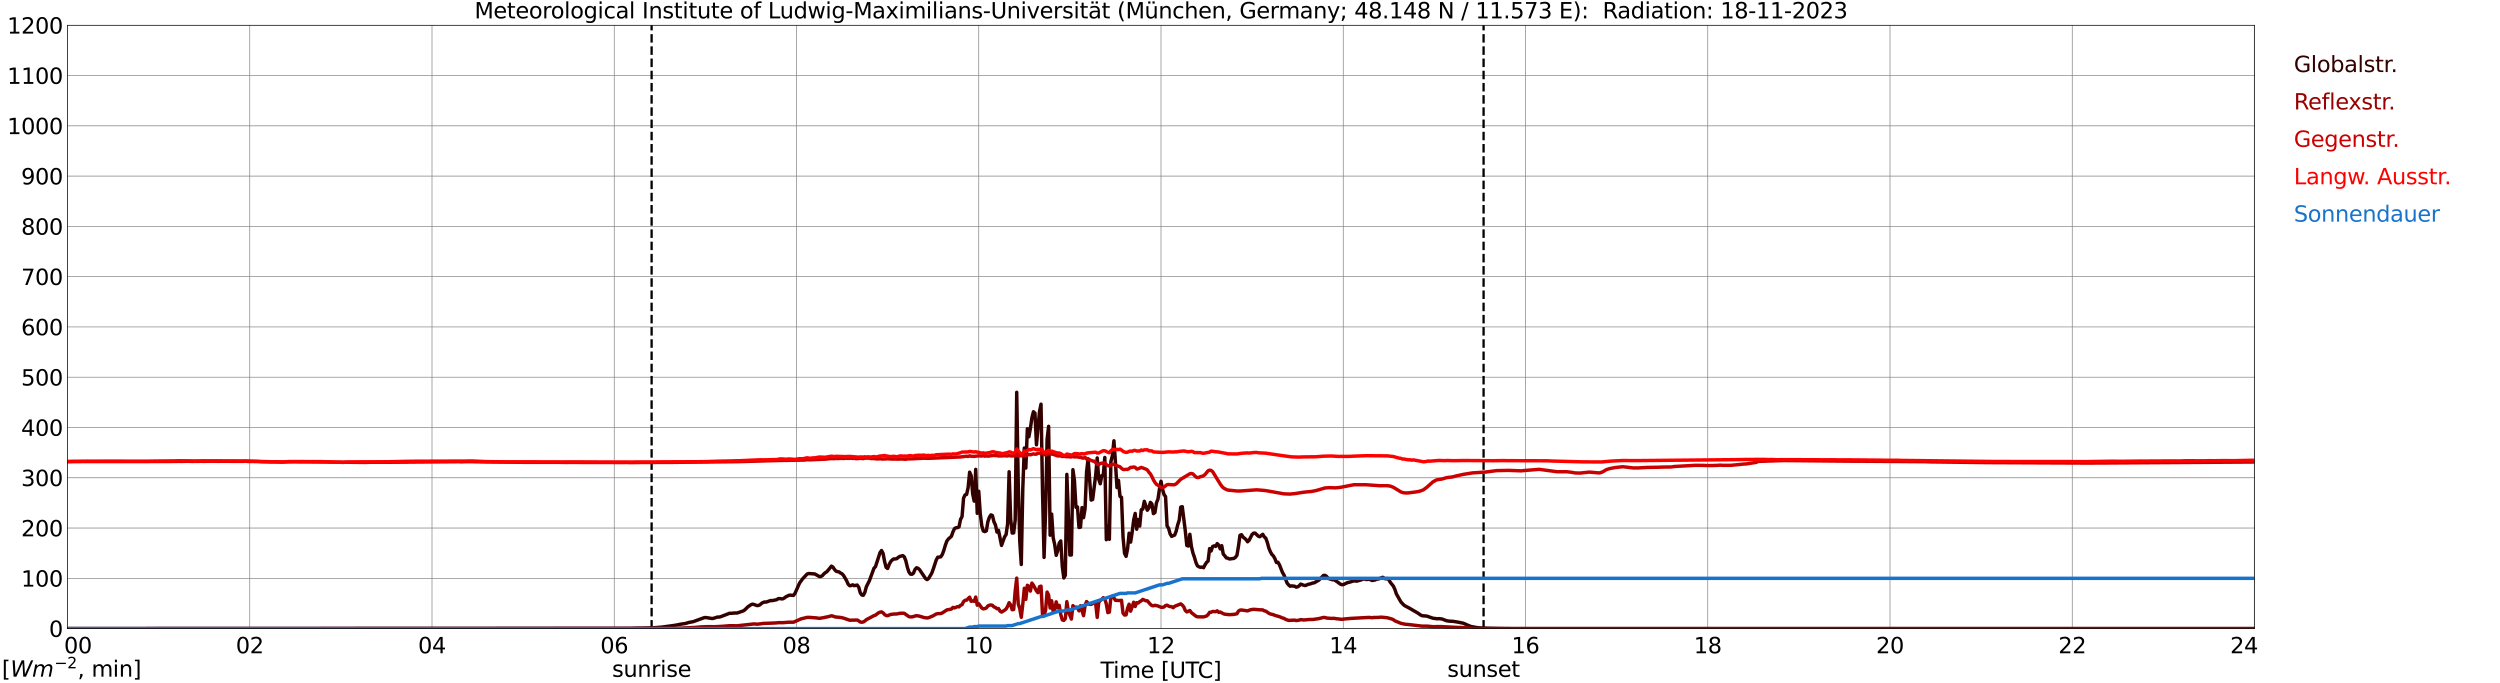 <?xml version="1.0" encoding="utf-8" standalone="no"?>
<!DOCTYPE svg PUBLIC "-//W3C//DTD SVG 1.1//EN"
  "http://www.w3.org/Graphics/SVG/1.1/DTD/svg11.dtd">
<svg xmlns:xlink="http://www.w3.org/1999/xlink" width="1085.4pt" height="296.64pt" viewBox="0 0 1085.4 296.64" xmlns="http://www.w3.org/2000/svg" version="1.1">
 <defs>
  <style type="text/css">*{stroke-linejoin: round; stroke-linecap: butt}</style>
 </defs>
 <g id="figure_1">
  <g id="patch_1">
   <path d="M 0 296.64 
L 1085.4 296.64 
L 1085.4 0 
L 0 0 
z
" style="fill: #ffffff"/>
  </g>
  <g id="axes_1">
   <g id="patch_2">
    <path d="M 29.306 272.909 
L 978.814 272.909 
L 978.814 10.976 
L 29.306 10.976 
z
" style="fill: #ffffff"/>
   </g>
   <g id="patch_3">
    <path d="M 978.814 272.909 
L 978.814 272.909 
L 978.814 10.976 
L 978.814 10.976 
z
" clip-path="url(#pee1e216c94)" style="fill: #d3d3d3; opacity: 0.25; stroke: #d3d3d3; stroke-linejoin: miter"/>
   </g>
   <g id="matplotlib.axis_1">
    <g id="xtick_1">
     <g id="line2d_1">
      <path d="M 29.306 272.909 
L 29.306 10.976 
" clip-path="url(#pee1e216c94)" style="fill: none; stroke: #808080; stroke-width: 0.3; stroke-linecap: square"/>
     </g>
     <g id="line2d_2"/>
     <g id="text_1">
      <!--    00 -->
      <g transform="translate(18.733 283.627) scale(0.095 -0.095)">
       <defs>
        <path id="DejaVuSans-20" transform="scale(0.016)"/>
        <path id="DejaVuSans-30" d="M 2034 4250 
Q 1547 4250 1301 3770 
Q 1056 3291 1056 2328 
Q 1056 1369 1301 889 
Q 1547 409 2034 409 
Q 2525 409 2770 889 
Q 3016 1369 3016 2328 
Q 3016 3291 2770 3770 
Q 2525 4250 2034 4250 
z
M 2034 4750 
Q 2819 4750 3233 4129 
Q 3647 3509 3647 2328 
Q 3647 1150 3233 529 
Q 2819 -91 2034 -91 
Q 1250 -91 836 529 
Q 422 1150 422 2328 
Q 422 3509 836 4129 
Q 1250 4750 2034 4750 
z
" transform="scale(0.016)"/>
       </defs>
       <use xlink:href="#DejaVuSans-20"/>
       <use xlink:href="#DejaVuSans-20" transform="translate(31.787 0)"/>
       <use xlink:href="#DejaVuSans-20" transform="translate(63.574 0)"/>
       <use xlink:href="#DejaVuSans-30" transform="translate(95.361 0)"/>
       <use xlink:href="#DejaVuSans-30" transform="translate(158.984 0)"/>
      </g>
     </g>
    </g>
    <g id="xtick_2">
     <g id="line2d_3">
      <path d="M 108.431 272.909 
L 108.431 10.976 
" clip-path="url(#pee1e216c94)" style="fill: none; stroke: #808080; stroke-width: 0.3; stroke-linecap: square"/>
     </g>
     <g id="line2d_4"/>
     <g id="text_2">
      <!-- 02 -->
      <g transform="translate(102.387 283.627) scale(0.095 -0.095)">
       <defs>
        <path id="DejaVuSans-32" d="M 1228 531 
L 3431 531 
L 3431 0 
L 469 0 
L 469 531 
Q 828 903 1448 1529 
Q 2069 2156 2228 2338 
Q 2531 2678 2651 2914 
Q 2772 3150 2772 3378 
Q 2772 3750 2511 3984 
Q 2250 4219 1831 4219 
Q 1534 4219 1204 4116 
Q 875 4013 500 3803 
L 500 4441 
Q 881 4594 1212 4672 
Q 1544 4750 1819 4750 
Q 2544 4750 2975 4387 
Q 3406 4025 3406 3419 
Q 3406 3131 3298 2873 
Q 3191 2616 2906 2266 
Q 2828 2175 2409 1742 
Q 1991 1309 1228 531 
z
" transform="scale(0.016)"/>
       </defs>
       <use xlink:href="#DejaVuSans-30"/>
       <use xlink:href="#DejaVuSans-32" transform="translate(63.623 0)"/>
      </g>
     </g>
    </g>
    <g id="xtick_3">
     <g id="line2d_5">
      <path d="M 187.557 272.909 
L 187.557 10.976 
" clip-path="url(#pee1e216c94)" style="fill: none; stroke: #808080; stroke-width: 0.3; stroke-linecap: square"/>
     </g>
     <g id="line2d_6"/>
     <g id="text_3">
      <!-- 04 -->
      <g transform="translate(181.513 283.627) scale(0.095 -0.095)">
       <defs>
        <path id="DejaVuSans-34" d="M 2419 4116 
L 825 1625 
L 2419 1625 
L 2419 4116 
z
M 2253 4666 
L 3047 4666 
L 3047 1625 
L 3713 1625 
L 3713 1100 
L 3047 1100 
L 3047 0 
L 2419 0 
L 2419 1100 
L 313 1100 
L 313 1709 
L 2253 4666 
z
" transform="scale(0.016)"/>
       </defs>
       <use xlink:href="#DejaVuSans-30"/>
       <use xlink:href="#DejaVuSans-34" transform="translate(63.623 0)"/>
      </g>
     </g>
    </g>
    <g id="xtick_4">
     <g id="line2d_7">
      <path d="M 266.683 272.909 
L 266.683 10.976 
" clip-path="url(#pee1e216c94)" style="fill: none; stroke: #808080; stroke-width: 0.3; stroke-linecap: square"/>
     </g>
     <g id="line2d_8"/>
     <g id="text_4">
      <!-- 06 -->
      <g transform="translate(260.638 283.627) scale(0.095 -0.095)">
       <defs>
        <path id="DejaVuSans-36" d="M 2113 2584 
Q 1688 2584 1439 2293 
Q 1191 2003 1191 1497 
Q 1191 994 1439 701 
Q 1688 409 2113 409 
Q 2538 409 2786 701 
Q 3034 994 3034 1497 
Q 3034 2003 2786 2293 
Q 2538 2584 2113 2584 
z
M 3366 4563 
L 3366 3988 
Q 3128 4100 2886 4159 
Q 2644 4219 2406 4219 
Q 1781 4219 1451 3797 
Q 1122 3375 1075 2522 
Q 1259 2794 1537 2939 
Q 1816 3084 2150 3084 
Q 2853 3084 3261 2657 
Q 3669 2231 3669 1497 
Q 3669 778 3244 343 
Q 2819 -91 2113 -91 
Q 1303 -91 875 529 
Q 447 1150 447 2328 
Q 447 3434 972 4092 
Q 1497 4750 2381 4750 
Q 2619 4750 2861 4703 
Q 3103 4656 3366 4563 
z
" transform="scale(0.016)"/>
       </defs>
       <use xlink:href="#DejaVuSans-30"/>
       <use xlink:href="#DejaVuSans-36" transform="translate(63.623 0)"/>
      </g>
     </g>
    </g>
    <g id="xtick_5">
     <g id="line2d_9">
      <path d="M 345.808 272.909 
L 345.808 10.976 
" clip-path="url(#pee1e216c94)" style="fill: none; stroke: #808080; stroke-width: 0.3; stroke-linecap: square"/>
     </g>
     <g id="line2d_10"/>
     <g id="text_5">
      <!-- 08 -->
      <g transform="translate(339.764 283.627) scale(0.095 -0.095)">
       <defs>
        <path id="DejaVuSans-38" d="M 2034 2216 
Q 1584 2216 1326 1975 
Q 1069 1734 1069 1313 
Q 1069 891 1326 650 
Q 1584 409 2034 409 
Q 2484 409 2743 651 
Q 3003 894 3003 1313 
Q 3003 1734 2745 1975 
Q 2488 2216 2034 2216 
z
M 1403 2484 
Q 997 2584 770 2862 
Q 544 3141 544 3541 
Q 544 4100 942 4425 
Q 1341 4750 2034 4750 
Q 2731 4750 3128 4425 
Q 3525 4100 3525 3541 
Q 3525 3141 3298 2862 
Q 3072 2584 2669 2484 
Q 3125 2378 3379 2068 
Q 3634 1759 3634 1313 
Q 3634 634 3220 271 
Q 2806 -91 2034 -91 
Q 1263 -91 848 271 
Q 434 634 434 1313 
Q 434 1759 690 2068 
Q 947 2378 1403 2484 
z
M 1172 3481 
Q 1172 3119 1398 2916 
Q 1625 2713 2034 2713 
Q 2441 2713 2670 2916 
Q 2900 3119 2900 3481 
Q 2900 3844 2670 4047 
Q 2441 4250 2034 4250 
Q 1625 4250 1398 4047 
Q 1172 3844 1172 3481 
z
" transform="scale(0.016)"/>
       </defs>
       <use xlink:href="#DejaVuSans-30"/>
       <use xlink:href="#DejaVuSans-38" transform="translate(63.623 0)"/>
      </g>
     </g>
    </g>
    <g id="xtick_6">
     <g id="line2d_11">
      <path d="M 424.934 272.909 
L 424.934 10.976 
" clip-path="url(#pee1e216c94)" style="fill: none; stroke: #808080; stroke-width: 0.3; stroke-linecap: square"/>
     </g>
     <g id="line2d_12"/>
     <g id="text_6">
      <!-- 10 -->
      <g transform="translate(418.89 283.627) scale(0.095 -0.095)">
       <defs>
        <path id="DejaVuSans-31" d="M 794 531 
L 1825 531 
L 1825 4091 
L 703 3866 
L 703 4441 
L 1819 4666 
L 2450 4666 
L 2450 531 
L 3481 531 
L 3481 0 
L 794 0 
L 794 531 
z
" transform="scale(0.016)"/>
       </defs>
       <use xlink:href="#DejaVuSans-31"/>
       <use xlink:href="#DejaVuSans-30" transform="translate(63.623 0)"/>
      </g>
     </g>
    </g>
    <g id="xtick_7">
     <g id="line2d_13">
      <path d="M 504.06 272.909 
L 504.06 10.976 
" clip-path="url(#pee1e216c94)" style="fill: none; stroke: #808080; stroke-width: 0.3; stroke-linecap: square"/>
     </g>
     <g id="line2d_14"/>
     <g id="text_7">
      <!-- 12 -->
      <g transform="translate(498.015 283.627) scale(0.095 -0.095)">
       <use xlink:href="#DejaVuSans-31"/>
       <use xlink:href="#DejaVuSans-32" transform="translate(63.623 0)"/>
      </g>
     </g>
    </g>
    <g id="xtick_8">
     <g id="line2d_15">
      <path d="M 583.185 272.909 
L 583.185 10.976 
" clip-path="url(#pee1e216c94)" style="fill: none; stroke: #808080; stroke-width: 0.3; stroke-linecap: square"/>
     </g>
     <g id="line2d_16"/>
     <g id="text_8">
      <!-- 14 -->
      <g transform="translate(577.141 283.627) scale(0.095 -0.095)">
       <use xlink:href="#DejaVuSans-31"/>
       <use xlink:href="#DejaVuSans-34" transform="translate(63.623 0)"/>
      </g>
     </g>
    </g>
    <g id="xtick_9">
     <g id="line2d_17">
      <path d="M 662.311 272.909 
L 662.311 10.976 
" clip-path="url(#pee1e216c94)" style="fill: none; stroke: #808080; stroke-width: 0.3; stroke-linecap: square"/>
     </g>
     <g id="line2d_18"/>
     <g id="text_9">
      <!-- 16 -->
      <g transform="translate(656.267 283.627) scale(0.095 -0.095)">
       <use xlink:href="#DejaVuSans-31"/>
       <use xlink:href="#DejaVuSans-36" transform="translate(63.623 0)"/>
      </g>
     </g>
    </g>
    <g id="xtick_10">
     <g id="line2d_19">
      <path d="M 741.437 272.909 
L 741.437 10.976 
" clip-path="url(#pee1e216c94)" style="fill: none; stroke: #808080; stroke-width: 0.3; stroke-linecap: square"/>
     </g>
     <g id="line2d_20"/>
     <g id="text_10">
      <!-- 18 -->
      <g transform="translate(735.392 283.627) scale(0.095 -0.095)">
       <use xlink:href="#DejaVuSans-31"/>
       <use xlink:href="#DejaVuSans-38" transform="translate(63.623 0)"/>
      </g>
     </g>
    </g>
    <g id="xtick_11">
     <g id="line2d_21">
      <path d="M 820.562 272.909 
L 820.562 10.976 
" clip-path="url(#pee1e216c94)" style="fill: none; stroke: #808080; stroke-width: 0.3; stroke-linecap: square"/>
     </g>
     <g id="line2d_22"/>
     <g id="text_11">
      <!-- 20 -->
      <g transform="translate(814.518 283.627) scale(0.095 -0.095)">
       <use xlink:href="#DejaVuSans-32"/>
       <use xlink:href="#DejaVuSans-30" transform="translate(63.623 0)"/>
      </g>
     </g>
    </g>
    <g id="xtick_12">
     <g id="line2d_23">
      <path d="M 899.688 272.909 
L 899.688 10.976 
" clip-path="url(#pee1e216c94)" style="fill: none; stroke: #808080; stroke-width: 0.3; stroke-linecap: square"/>
     </g>
     <g id="line2d_24"/>
     <g id="text_12">
      <!-- 22 -->
      <g transform="translate(893.644 283.627) scale(0.095 -0.095)">
       <use xlink:href="#DejaVuSans-32"/>
       <use xlink:href="#DejaVuSans-32" transform="translate(63.623 0)"/>
      </g>
     </g>
    </g>
    <g id="xtick_13">
     <g id="line2d_25">
      <path d="M 978.814 272.909 
L 978.814 10.976 
" clip-path="url(#pee1e216c94)" style="fill: none; stroke: #808080; stroke-width: 0.3; stroke-linecap: square"/>
     </g>
     <g id="line2d_26"/>
     <g id="text_13">
      <!-- 24    -->
      <g transform="translate(968.241 283.627) scale(0.095 -0.095)">
       <use xlink:href="#DejaVuSans-32"/>
       <use xlink:href="#DejaVuSans-34" transform="translate(63.623 0)"/>
       <use xlink:href="#DejaVuSans-20" transform="translate(127.246 0)"/>
       <use xlink:href="#DejaVuSans-20" transform="translate(159.033 0)"/>
       <use xlink:href="#DejaVuSans-20" transform="translate(190.82 0)"/>
      </g>
     </g>
    </g>
    <g id="text_14">
     <!-- Time [UTC] -->
     <g transform="translate(477.806 294.322) scale(0.095 -0.095)">
      <defs>
       <path id="DejaVuSans-54" d="M -19 4666 
L 3928 4666 
L 3928 4134 
L 2272 4134 
L 2272 0 
L 1638 0 
L 1638 4134 
L -19 4134 
L -19 4666 
z
" transform="scale(0.016)"/>
       <path id="DejaVuSans-69" d="M 603 3500 
L 1178 3500 
L 1178 0 
L 603 0 
L 603 3500 
z
M 603 4863 
L 1178 4863 
L 1178 4134 
L 603 4134 
L 603 4863 
z
" transform="scale(0.016)"/>
       <path id="DejaVuSans-6d" d="M 3328 2828 
Q 3544 3216 3844 3400 
Q 4144 3584 4550 3584 
Q 5097 3584 5394 3201 
Q 5691 2819 5691 2113 
L 5691 0 
L 5113 0 
L 5113 2094 
Q 5113 2597 4934 2840 
Q 4756 3084 4391 3084 
Q 3944 3084 3684 2787 
Q 3425 2491 3425 1978 
L 3425 0 
L 2847 0 
L 2847 2094 
Q 2847 2600 2669 2842 
Q 2491 3084 2119 3084 
Q 1678 3084 1418 2786 
Q 1159 2488 1159 1978 
L 1159 0 
L 581 0 
L 581 3500 
L 1159 3500 
L 1159 2956 
Q 1356 3278 1631 3431 
Q 1906 3584 2284 3584 
Q 2666 3584 2933 3390 
Q 3200 3197 3328 2828 
z
" transform="scale(0.016)"/>
       <path id="DejaVuSans-65" d="M 3597 1894 
L 3597 1613 
L 953 1613 
Q 991 1019 1311 708 
Q 1631 397 2203 397 
Q 2534 397 2845 478 
Q 3156 559 3463 722 
L 3463 178 
Q 3153 47 2828 -22 
Q 2503 -91 2169 -91 
Q 1331 -91 842 396 
Q 353 884 353 1716 
Q 353 2575 817 3079 
Q 1281 3584 2069 3584 
Q 2775 3584 3186 3129 
Q 3597 2675 3597 1894 
z
M 3022 2063 
Q 3016 2534 2758 2815 
Q 2500 3097 2075 3097 
Q 1594 3097 1305 2825 
Q 1016 2553 972 2059 
L 3022 2063 
z
" transform="scale(0.016)"/>
       <path id="DejaVuSans-5b" d="M 550 4863 
L 1875 4863 
L 1875 4416 
L 1125 4416 
L 1125 -397 
L 1875 -397 
L 1875 -844 
L 550 -844 
L 550 4863 
z
" transform="scale(0.016)"/>
       <path id="DejaVuSans-55" d="M 556 4666 
L 1191 4666 
L 1191 1831 
Q 1191 1081 1462 751 
Q 1734 422 2344 422 
Q 2950 422 3222 751 
Q 3494 1081 3494 1831 
L 3494 4666 
L 4128 4666 
L 4128 1753 
Q 4128 841 3676 375 
Q 3225 -91 2344 -91 
Q 1459 -91 1007 375 
Q 556 841 556 1753 
L 556 4666 
z
" transform="scale(0.016)"/>
       <path id="DejaVuSans-43" d="M 4122 4306 
L 4122 3641 
Q 3803 3938 3442 4084 
Q 3081 4231 2675 4231 
Q 1875 4231 1450 3742 
Q 1025 3253 1025 2328 
Q 1025 1406 1450 917 
Q 1875 428 2675 428 
Q 3081 428 3442 575 
Q 3803 722 4122 1019 
L 4122 359 
Q 3791 134 3420 21 
Q 3050 -91 2638 -91 
Q 1578 -91 968 557 
Q 359 1206 359 2328 
Q 359 3453 968 4101 
Q 1578 4750 2638 4750 
Q 3056 4750 3426 4639 
Q 3797 4528 4122 4306 
z
" transform="scale(0.016)"/>
       <path id="DejaVuSans-5d" d="M 1947 4863 
L 1947 -844 
L 622 -844 
L 622 -397 
L 1369 -397 
L 1369 4416 
L 622 4416 
L 622 4863 
L 1947 4863 
z
" transform="scale(0.016)"/>
      </defs>
      <use xlink:href="#DejaVuSans-54"/>
      <use xlink:href="#DejaVuSans-69" transform="translate(57.959 0)"/>
      <use xlink:href="#DejaVuSans-6d" transform="translate(85.742 0)"/>
      <use xlink:href="#DejaVuSans-65" transform="translate(183.154 0)"/>
      <use xlink:href="#DejaVuSans-20" transform="translate(244.678 0)"/>
      <use xlink:href="#DejaVuSans-5b" transform="translate(276.465 0)"/>
      <use xlink:href="#DejaVuSans-55" transform="translate(315.479 0)"/>
      <use xlink:href="#DejaVuSans-54" transform="translate(388.672 0)"/>
      <use xlink:href="#DejaVuSans-43" transform="translate(443.881 0)"/>
      <use xlink:href="#DejaVuSans-5d" transform="translate(513.705 0)"/>
     </g>
    </g>
   </g>
   <g id="matplotlib.axis_2">
    <g id="ytick_1">
     <g id="line2d_27">
      <path d="M 29.306 272.909 
L 978.814 272.909 
" clip-path="url(#pee1e216c94)" style="fill: none; stroke: #808080; stroke-width: 0.3; stroke-linecap: square"/>
     </g>
     <g id="line2d_28"/>
     <g id="text_15">
      <!-- 0 -->
      <g transform="translate(21.261 276.518) scale(0.095 -0.095)">
       <use xlink:href="#DejaVuSans-30"/>
      </g>
     </g>
    </g>
    <g id="ytick_2">
     <g id="line2d_29">
      <path d="M 29.306 251.081 
L 978.814 251.081 
" clip-path="url(#pee1e216c94)" style="fill: none; stroke: #808080; stroke-width: 0.3; stroke-linecap: square"/>
     </g>
     <g id="line2d_30"/>
     <g id="text_16">
      <!-- 100 -->
      <g transform="translate(9.173 254.69) scale(0.095 -0.095)">
       <use xlink:href="#DejaVuSans-31"/>
       <use xlink:href="#DejaVuSans-30" transform="translate(63.623 0)"/>
       <use xlink:href="#DejaVuSans-30" transform="translate(127.246 0)"/>
      </g>
     </g>
    </g>
    <g id="ytick_3">
     <g id="line2d_31">
      <path d="M 29.306 229.253 
L 978.814 229.253 
" clip-path="url(#pee1e216c94)" style="fill: none; stroke: #808080; stroke-width: 0.3; stroke-linecap: square"/>
     </g>
     <g id="line2d_32"/>
     <g id="text_17">
      <!-- 200 -->
      <g transform="translate(9.173 232.863) scale(0.095 -0.095)">
       <use xlink:href="#DejaVuSans-32"/>
       <use xlink:href="#DejaVuSans-30" transform="translate(63.623 0)"/>
       <use xlink:href="#DejaVuSans-30" transform="translate(127.246 0)"/>
      </g>
     </g>
    </g>
    <g id="ytick_4">
     <g id="line2d_33">
      <path d="M 29.306 207.426 
L 978.814 207.426 
" clip-path="url(#pee1e216c94)" style="fill: none; stroke: #808080; stroke-width: 0.3; stroke-linecap: square"/>
     </g>
     <g id="line2d_34"/>
     <g id="text_18">
      <!-- 300 -->
      <g transform="translate(9.173 211.035) scale(0.095 -0.095)">
       <defs>
        <path id="DejaVuSans-33" d="M 2597 2516 
Q 3050 2419 3304 2112 
Q 3559 1806 3559 1356 
Q 3559 666 3084 287 
Q 2609 -91 1734 -91 
Q 1441 -91 1130 -33 
Q 819 25 488 141 
L 488 750 
Q 750 597 1062 519 
Q 1375 441 1716 441 
Q 2309 441 2620 675 
Q 2931 909 2931 1356 
Q 2931 1769 2642 2001 
Q 2353 2234 1838 2234 
L 1294 2234 
L 1294 2753 
L 1863 2753 
Q 2328 2753 2575 2939 
Q 2822 3125 2822 3475 
Q 2822 3834 2567 4026 
Q 2313 4219 1838 4219 
Q 1578 4219 1281 4162 
Q 984 4106 628 3988 
L 628 4550 
Q 988 4650 1302 4700 
Q 1616 4750 1894 4750 
Q 2613 4750 3031 4423 
Q 3450 4097 3450 3541 
Q 3450 3153 3228 2886 
Q 3006 2619 2597 2516 
z
" transform="scale(0.016)"/>
       </defs>
       <use xlink:href="#DejaVuSans-33"/>
       <use xlink:href="#DejaVuSans-30" transform="translate(63.623 0)"/>
       <use xlink:href="#DejaVuSans-30" transform="translate(127.246 0)"/>
      </g>
     </g>
    </g>
    <g id="ytick_5">
     <g id="line2d_35">
      <path d="M 29.306 185.598 
L 978.814 185.598 
" clip-path="url(#pee1e216c94)" style="fill: none; stroke: #808080; stroke-width: 0.3; stroke-linecap: square"/>
     </g>
     <g id="line2d_36"/>
     <g id="text_19">
      <!-- 400 -->
      <g transform="translate(9.173 189.207) scale(0.095 -0.095)">
       <use xlink:href="#DejaVuSans-34"/>
       <use xlink:href="#DejaVuSans-30" transform="translate(63.623 0)"/>
       <use xlink:href="#DejaVuSans-30" transform="translate(127.246 0)"/>
      </g>
     </g>
    </g>
    <g id="ytick_6">
     <g id="line2d_37">
      <path d="M 29.306 163.77 
L 978.814 163.77 
" clip-path="url(#pee1e216c94)" style="fill: none; stroke: #808080; stroke-width: 0.3; stroke-linecap: square"/>
     </g>
     <g id="line2d_38"/>
     <g id="text_20">
      <!-- 500 -->
      <g transform="translate(9.173 167.379) scale(0.095 -0.095)">
       <defs>
        <path id="DejaVuSans-35" d="M 691 4666 
L 3169 4666 
L 3169 4134 
L 1269 4134 
L 1269 2991 
Q 1406 3038 1543 3061 
Q 1681 3084 1819 3084 
Q 2600 3084 3056 2656 
Q 3513 2228 3513 1497 
Q 3513 744 3044 326 
Q 2575 -91 1722 -91 
Q 1428 -91 1123 -41 
Q 819 9 494 109 
L 494 744 
Q 775 591 1075 516 
Q 1375 441 1709 441 
Q 2250 441 2565 725 
Q 2881 1009 2881 1497 
Q 2881 1984 2565 2268 
Q 2250 2553 1709 2553 
Q 1456 2553 1204 2497 
Q 953 2441 691 2322 
L 691 4666 
z
" transform="scale(0.016)"/>
       </defs>
       <use xlink:href="#DejaVuSans-35"/>
       <use xlink:href="#DejaVuSans-30" transform="translate(63.623 0)"/>
       <use xlink:href="#DejaVuSans-30" transform="translate(127.246 0)"/>
      </g>
     </g>
    </g>
    <g id="ytick_7">
     <g id="line2d_39">
      <path d="M 29.306 141.942 
L 978.814 141.942 
" clip-path="url(#pee1e216c94)" style="fill: none; stroke: #808080; stroke-width: 0.3; stroke-linecap: square"/>
     </g>
     <g id="line2d_40"/>
     <g id="text_21">
      <!-- 600 -->
      <g transform="translate(9.173 145.551) scale(0.095 -0.095)">
       <use xlink:href="#DejaVuSans-36"/>
       <use xlink:href="#DejaVuSans-30" transform="translate(63.623 0)"/>
       <use xlink:href="#DejaVuSans-30" transform="translate(127.246 0)"/>
      </g>
     </g>
    </g>
    <g id="ytick_8">
     <g id="line2d_41">
      <path d="M 29.306 120.114 
L 978.814 120.114 
" clip-path="url(#pee1e216c94)" style="fill: none; stroke: #808080; stroke-width: 0.3; stroke-linecap: square"/>
     </g>
     <g id="line2d_42"/>
     <g id="text_22">
      <!-- 700 -->
      <g transform="translate(9.173 123.724) scale(0.095 -0.095)">
       <defs>
        <path id="DejaVuSans-37" d="M 525 4666 
L 3525 4666 
L 3525 4397 
L 1831 0 
L 1172 0 
L 2766 4134 
L 525 4134 
L 525 4666 
z
" transform="scale(0.016)"/>
       </defs>
       <use xlink:href="#DejaVuSans-37"/>
       <use xlink:href="#DejaVuSans-30" transform="translate(63.623 0)"/>
       <use xlink:href="#DejaVuSans-30" transform="translate(127.246 0)"/>
      </g>
     </g>
    </g>
    <g id="ytick_9">
     <g id="line2d_43">
      <path d="M 29.306 98.287 
L 978.814 98.287 
" clip-path="url(#pee1e216c94)" style="fill: none; stroke: #808080; stroke-width: 0.3; stroke-linecap: square"/>
     </g>
     <g id="line2d_44"/>
     <g id="text_23">
      <!-- 800 -->
      <g transform="translate(9.173 101.896) scale(0.095 -0.095)">
       <use xlink:href="#DejaVuSans-38"/>
       <use xlink:href="#DejaVuSans-30" transform="translate(63.623 0)"/>
       <use xlink:href="#DejaVuSans-30" transform="translate(127.246 0)"/>
      </g>
     </g>
    </g>
    <g id="ytick_10">
     <g id="line2d_45">
      <path d="M 29.306 76.459 
L 978.814 76.459 
" clip-path="url(#pee1e216c94)" style="fill: none; stroke: #808080; stroke-width: 0.3; stroke-linecap: square"/>
     </g>
     <g id="line2d_46"/>
     <g id="text_24">
      <!-- 900 -->
      <g transform="translate(9.173 80.068) scale(0.095 -0.095)">
       <defs>
        <path id="DejaVuSans-39" d="M 703 97 
L 703 672 
Q 941 559 1184 500 
Q 1428 441 1663 441 
Q 2288 441 2617 861 
Q 2947 1281 2994 2138 
Q 2813 1869 2534 1725 
Q 2256 1581 1919 1581 
Q 1219 1581 811 2004 
Q 403 2428 403 3163 
Q 403 3881 828 4315 
Q 1253 4750 1959 4750 
Q 2769 4750 3195 4129 
Q 3622 3509 3622 2328 
Q 3622 1225 3098 567 
Q 2575 -91 1691 -91 
Q 1453 -91 1209 -44 
Q 966 3 703 97 
z
M 1959 2075 
Q 2384 2075 2632 2365 
Q 2881 2656 2881 3163 
Q 2881 3666 2632 3958 
Q 2384 4250 1959 4250 
Q 1534 4250 1286 3958 
Q 1038 3666 1038 3163 
Q 1038 2656 1286 2365 
Q 1534 2075 1959 2075 
z
" transform="scale(0.016)"/>
       </defs>
       <use xlink:href="#DejaVuSans-39"/>
       <use xlink:href="#DejaVuSans-30" transform="translate(63.623 0)"/>
       <use xlink:href="#DejaVuSans-30" transform="translate(127.246 0)"/>
      </g>
     </g>
    </g>
    <g id="ytick_11">
     <g id="line2d_47">
      <path d="M 29.306 54.631 
L 978.814 54.631 
" clip-path="url(#pee1e216c94)" style="fill: none; stroke: #808080; stroke-width: 0.3; stroke-linecap: square"/>
     </g>
     <g id="line2d_48"/>
     <g id="text_25">
      <!-- 1000 -->
      <g transform="translate(3.128 58.24) scale(0.095 -0.095)">
       <use xlink:href="#DejaVuSans-31"/>
       <use xlink:href="#DejaVuSans-30" transform="translate(63.623 0)"/>
       <use xlink:href="#DejaVuSans-30" transform="translate(127.246 0)"/>
       <use xlink:href="#DejaVuSans-30" transform="translate(190.869 0)"/>
      </g>
     </g>
    </g>
    <g id="ytick_12">
     <g id="line2d_49">
      <path d="M 29.306 32.803 
L 978.814 32.803 
" clip-path="url(#pee1e216c94)" style="fill: none; stroke: #808080; stroke-width: 0.3; stroke-linecap: square"/>
     </g>
     <g id="line2d_50"/>
     <g id="text_26">
      <!-- 1100 -->
      <g transform="translate(3.128 36.413) scale(0.095 -0.095)">
       <use xlink:href="#DejaVuSans-31"/>
       <use xlink:href="#DejaVuSans-31" transform="translate(63.623 0)"/>
       <use xlink:href="#DejaVuSans-30" transform="translate(127.246 0)"/>
       <use xlink:href="#DejaVuSans-30" transform="translate(190.869 0)"/>
      </g>
     </g>
    </g>
    <g id="ytick_13">
     <g id="line2d_51">
      <path d="M 29.306 10.976 
L 978.814 10.976 
" clip-path="url(#pee1e216c94)" style="fill: none; stroke: #808080; stroke-width: 0.3; stroke-linecap: square"/>
     </g>
     <g id="line2d_52"/>
     <g id="text_27">
      <!-- 1200 -->
      <g transform="translate(3.128 14.585) scale(0.095 -0.095)">
       <use xlink:href="#DejaVuSans-31"/>
       <use xlink:href="#DejaVuSans-32" transform="translate(63.623 0)"/>
       <use xlink:href="#DejaVuSans-30" transform="translate(127.246 0)"/>
       <use xlink:href="#DejaVuSans-30" transform="translate(190.869 0)"/>
      </g>
     </g>
    </g>
   </g>
   <g id="line2d_53">
    <path d="M 282.904 272.909 
L 282.904 10.976 
" clip-path="url(#pee1e216c94)" style="fill: none; stroke-dasharray: 3.7,1.6; stroke-dashoffset: 0; stroke: #000000"/>
   </g>
   <g id="line2d_54">
    <path d="M 644.112 272.909 
L 644.112 10.976 
" clip-path="url(#pee1e216c94)" style="fill: none; stroke-dasharray: 3.7,1.6; stroke-dashoffset: 0; stroke: #000000"/>
   </g>
   <g id="line2d_55">
    <path d="M 29.306 272.909 
L 273.936 272.815 
L 276.573 272.715 
L 277.892 272.715 
L 280.53 272.653 
L 283.827 272.551 
L 287.124 272.289 
L 292.399 271.579 
L 293.717 271.357 
L 295.696 270.97 
L 297.674 270.687 
L 298.992 270.261 
L 300.971 269.897 
L 305.586 268.214 
L 306.246 268.094 
L 307.564 268.275 
L 308.883 268.497 
L 309.543 268.519 
L 311.521 267.891 
L 312.18 267.91 
L 312.839 267.768 
L 316.796 266.249 
L 317.455 266.288 
L 318.774 266.147 
L 320.093 266.127 
L 322.73 265.215 
L 323.39 264.75 
L 324.708 263.451 
L 326.027 262.56 
L 326.686 262.296 
L 327.346 262.438 
L 328.665 262.925 
L 329.324 262.864 
L 329.983 262.541 
L 330.643 261.951 
L 331.302 261.567 
L 331.961 261.364 
L 332.621 261.406 
L 334.599 260.716 
L 335.258 260.777 
L 337.236 260.351 
L 337.896 259.906 
L 338.555 259.865 
L 339.215 260.006 
L 339.874 259.987 
L 340.533 259.622 
L 341.193 259.114 
L 342.512 258.465 
L 343.171 258.385 
L 344.49 258.507 
L 345.149 257.614 
L 347.127 253.157 
L 348.446 251.332 
L 350.424 249.223 
L 351.083 249.001 
L 353.721 249.184 
L 355.04 249.913 
L 355.699 250.297 
L 356.359 250.297 
L 357.018 249.955 
L 357.677 249.184 
L 358.337 248.617 
L 358.996 248.211 
L 360.315 246.63 
L 360.974 245.799 
L 361.634 246.224 
L 362.293 247.218 
L 362.952 247.947 
L 363.612 248.191 
L 364.271 248.291 
L 364.93 248.798 
L 365.59 249.123 
L 366.249 249.872 
L 367.568 252.122 
L 368.227 253.622 
L 368.887 254.292 
L 369.546 254.231 
L 370.206 253.906 
L 370.865 254.27 
L 372.184 254.008 
L 372.843 254.979 
L 373.502 257.391 
L 374.162 258.323 
L 374.821 258.446 
L 375.481 257.169 
L 376.14 254.718 
L 377.459 252.103 
L 379.437 246.711 
L 380.096 246.021 
L 382.074 239.921 
L 382.734 239.01 
L 383.393 240.265 
L 384.053 243.773 
L 384.712 246.327 
L 385.371 246.812 
L 386.031 245.089 
L 386.69 243.854 
L 387.349 243.123 
L 388.009 242.658 
L 388.668 242.677 
L 389.328 242.557 
L 389.987 241.99 
L 390.646 241.584 
L 391.965 241.239 
L 392.624 241.787 
L 393.284 243.509 
L 393.943 246.285 
L 394.603 248.311 
L 395.262 249.245 
L 395.921 249.326 
L 396.581 248.859 
L 397.24 247.259 
L 397.899 246.508 
L 398.559 246.711 
L 399.218 247.298 
L 401.856 251.21 
L 402.515 251.635 
L 403.175 251.129 
L 404.493 248.92 
L 405.153 247.156 
L 406.471 243.144 
L 407.131 241.907 
L 407.79 241.887 
L 408.45 241.745 
L 409.109 240.752 
L 409.768 238.949 
L 410.428 236.718 
L 411.087 234.915 
L 411.746 234.003 
L 413.065 232.848 
L 413.725 230.943 
L 414.384 229.524 
L 415.043 229.14 
L 415.703 229.079 
L 416.362 228.753 
L 417.022 225.532 
L 417.681 224.296 
L 418.34 216.27 
L 419 214.851 
L 419.659 214.668 
L 420.318 211.71 
L 420.978 205 
L 421.637 206.522 
L 422.297 214.445 
L 422.956 217.567 
L 423.615 203.785 
L 424.275 222.856 
L 424.934 213.291 
L 425.593 223.1 
L 426.253 228.308 
L 426.912 230.537 
L 427.572 230.801 
L 428.231 230.478 
L 428.89 226.505 
L 429.55 224.6 
L 430.209 223.545 
L 430.869 223.829 
L 431.528 226.525 
L 432.187 227.924 
L 432.847 231.004 
L 433.506 230.253 
L 434.825 236.801 
L 436.144 233.091 
L 436.803 232.097 
L 437.462 227.437 
L 438.122 204.819 
L 438.781 225.268 
L 439.44 231.43 
L 440.1 231.368 
L 440.759 225.735 
L 441.419 170.325 
L 442.078 209.927 
L 442.737 234.896 
L 443.397 245.07 
L 444.056 212.114 
L 444.716 194.523 
L 445.375 203.217 
L 446.034 186.152 
L 446.694 189.638 
L 447.353 186.01 
L 448.012 181.389 
L 448.672 178.755 
L 449.331 179.383 
L 449.991 193.124 
L 451.309 178.674 
L 451.969 175.472 
L 452.628 213.756 
L 453.287 242.009 
L 453.947 222.188 
L 454.606 190.773 
L 455.266 185.098 
L 455.925 232.362 
L 456.584 223.2 
L 457.244 233.416 
L 457.903 236.435 
L 458.563 241.097 
L 459.222 239.03 
L 459.881 235.828 
L 460.541 234.874 
L 461.2 245.921 
L 461.859 250.926 
L 462.519 249.771 
L 463.178 205.954 
L 464.497 240.975 
L 465.156 240.935 
L 465.816 203.907 
L 466.475 208.628 
L 467.134 220.243 
L 467.794 220.121 
L 468.453 229.018 
L 469.113 228.876 
L 469.772 220.385 
L 470.431 224.741 
L 471.091 220.85 
L 471.75 204.797 
L 472.409 199.205 
L 473.728 217.1 
L 474.388 216.857 
L 475.706 206.299 
L 476.366 198.819 
L 477.025 208.061 
L 477.685 210.027 
L 478.344 206.5 
L 479.003 206.177 
L 479.663 198.618 
L 480.322 234.328 
L 480.981 228.43 
L 481.641 234.145 
L 482.3 200.441 
L 482.96 197.745 
L 483.619 191.382 
L 484.278 200.583 
L 484.938 211.688 
L 485.597 208.567 
L 486.256 215.458 
L 486.916 215.925 
L 487.575 233.174 
L 488.235 240.246 
L 488.894 241.542 
L 489.553 238.24 
L 490.213 231.51 
L 490.872 235.361 
L 491.532 231.126 
L 492.191 225.815 
L 492.85 222.917 
L 493.51 229.768 
L 494.169 225.551 
L 494.828 228.389 
L 495.488 221.317 
L 496.147 221.033 
L 496.807 217.647 
L 498.125 221.52 
L 498.785 220.566 
L 499.444 218.115 
L 500.103 218.763 
L 500.763 222.978 
L 501.422 222.533 
L 502.082 218.318 
L 502.741 216.696 
L 503.4 212.297 
L 504.06 208.953 
L 504.719 212.359 
L 505.379 214.729 
L 506.038 215.6 
L 506.697 228.35 
L 507.357 229.382 
L 508.016 231.774 
L 508.675 232.868 
L 509.994 232.3 
L 510.654 230.598 
L 511.313 227.863 
L 511.972 225.815 
L 512.632 220.162 
L 513.291 219.979 
L 514.61 230.517 
L 515.269 236.841 
L 515.929 237.063 
L 516.588 231.977 
L 517.247 237.185 
L 517.907 240.003 
L 518.566 241.929 
L 519.226 244.218 
L 519.885 245.676 
L 520.544 246.082 
L 521.204 246.305 
L 521.863 246.185 
L 522.522 246.488 
L 523.182 245.212 
L 523.841 244.177 
L 524.501 243.59 
L 525.16 238.179 
L 525.819 239.211 
L 526.479 237.266 
L 527.138 236.982 
L 527.797 237.227 
L 528.457 236.009 
L 529.116 236.659 
L 529.776 238.301 
L 530.435 236.921 
L 531.094 240.571 
L 531.754 241.3 
L 532.413 242.212 
L 533.073 242.332 
L 533.732 242.699 
L 535.71 242.435 
L 536.369 241.968 
L 537.029 241.097 
L 537.688 237.185 
L 538.348 232.423 
L 539.007 232.139 
L 539.666 233.152 
L 540.985 234.247 
L 541.644 235.219 
L 542.304 234.571 
L 543.623 232.017 
L 544.282 231.471 
L 544.941 231.471 
L 546.26 232.768 
L 546.919 233.032 
L 548.238 231.977 
L 548.898 233.091 
L 549.557 233.658 
L 550.216 235.483 
L 550.876 237.936 
L 551.535 239.536 
L 552.195 240.713 
L 552.854 241.361 
L 553.513 242.535 
L 554.173 244.218 
L 554.832 244.096 
L 555.491 245.231 
L 556.81 248.575 
L 557.47 249.671 
L 558.788 253.115 
L 559.448 253.925 
L 560.107 254.515 
L 560.766 254.373 
L 562.085 254.515 
L 562.745 254.918 
L 563.404 254.757 
L 564.063 254.331 
L 564.723 253.602 
L 566.042 254.089 
L 566.701 254.231 
L 568.02 253.663 
L 568.679 253.561 
L 569.998 253.115 
L 570.657 253.015 
L 572.635 251.819 
L 573.954 250.5 
L 574.613 249.832 
L 575.273 249.791 
L 575.932 250.217 
L 576.592 251.109 
L 577.91 251.535 
L 578.57 251.716 
L 579.229 251.697 
L 580.548 252.568 
L 581.867 253.561 
L 582.526 253.844 
L 583.185 253.825 
L 585.164 252.893 
L 585.823 252.79 
L 587.801 252.183 
L 589.12 252.306 
L 591.098 251.716 
L 591.757 251.393 
L 592.417 251.393 
L 593.076 251.596 
L 593.736 251.596 
L 594.395 251.432 
L 595.714 252.041 
L 597.032 251.797 
L 597.692 251.454 
L 598.351 251.413 
L 600.329 250.642 
L 600.989 251.068 
L 601.648 251.332 
L 602.307 251.149 
L 602.967 251.697 
L 603.626 252.832 
L 604.945 254.473 
L 605.604 255.912 
L 606.264 257.878 
L 608.242 261.364 
L 609.561 262.741 
L 610.22 263.167 
L 611.539 263.837 
L 615.495 266.127 
L 616.814 267.039 
L 617.473 267.323 
L 619.451 267.485 
L 622.089 268.397 
L 624.067 268.661 
L 624.726 268.58 
L 626.045 268.742 
L 628.023 269.491 
L 629.342 269.694 
L 630.661 269.735 
L 631.98 269.938 
L 633.298 270.161 
L 635.276 270.564 
L 637.255 271.438 
L 638.573 271.983 
L 641.211 272.47 
L 642.53 272.612 
L 646.486 272.754 
L 651.761 272.856 
L 657.036 272.909 
L 978.154 272.909 
L 978.154 272.909 
" clip-path="url(#pee1e216c94)" style="fill: none; stroke: #330000; stroke-width: 1.5; stroke-linecap: square"/>
   </g>
   <g id="line2d_56">
    <path d="M 29.306 272.909 
L 291.739 272.821 
L 295.696 272.68 
L 301.63 272.415 
L 304.267 272.173 
L 306.905 272.071 
L 310.202 272.09 
L 311.521 272.031 
L 313.499 271.929 
L 315.477 271.767 
L 316.796 271.665 
L 320.093 271.686 
L 327.346 270.874 
L 328.665 270.997 
L 329.983 270.874 
L 331.302 270.671 
L 335.258 270.53 
L 337.236 270.429 
L 337.896 270.329 
L 339.874 270.348 
L 342.512 270.126 
L 344.49 270.145 
L 347.787 268.687 
L 350.424 268.037 
L 351.743 268.059 
L 354.38 268.262 
L 355.699 268.462 
L 357.018 268.262 
L 359.655 267.714 
L 360.974 267.349 
L 361.634 267.491 
L 362.293 267.753 
L 362.952 267.895 
L 364.271 267.998 
L 365.59 268.179 
L 366.909 268.585 
L 368.887 269.274 
L 372.184 269.194 
L 372.843 269.558 
L 373.502 270.065 
L 374.162 270.145 
L 374.821 270.023 
L 375.481 269.619 
L 376.14 269.03 
L 377.459 268.342 
L 379.437 267.288 
L 380.096 267.066 
L 381.415 266.051 
L 382.074 265.789 
L 382.734 265.647 
L 383.393 266.072 
L 384.053 266.801 
L 384.712 267.227 
L 385.371 267.308 
L 386.69 266.76 
L 388.009 266.598 
L 389.328 266.559 
L 390.646 266.275 
L 391.965 266.214 
L 392.624 266.295 
L 394.603 267.714 
L 395.262 267.836 
L 395.921 267.836 
L 397.899 267.288 
L 399.218 267.511 
L 401.196 268.12 
L 402.515 268.301 
L 403.175 268.179 
L 405.153 267.349 
L 406.471 266.559 
L 407.131 266.417 
L 408.45 266.376 
L 409.109 266.112 
L 411.087 264.795 
L 413.065 264.431 
L 413.725 263.721 
L 414.384 263.944 
L 415.703 263.377 
L 416.362 263.477 
L 417.022 262.768 
L 417.681 262.525 
L 418.34 261.187 
L 419 260.62 
L 419.659 260.559 
L 420.978 259.262 
L 421.637 261.087 
L 422.297 260.864 
L 422.956 261.087 
L 423.615 259.221 
L 424.275 262.748 
L 424.934 262.119 
L 426.253 263.964 
L 426.912 264.35 
L 427.572 264.228 
L 428.231 263.944 
L 428.89 263.093 
L 429.55 262.768 
L 430.209 262.648 
L 430.869 262.809 
L 431.528 263.499 
L 432.187 263.741 
L 432.847 264.289 
L 433.506 264.208 
L 434.165 265.321 
L 434.825 265.747 
L 436.144 264.937 
L 436.803 264.409 
L 437.462 263.235 
L 438.122 261.674 
L 438.781 262.586 
L 439.44 264.715 
L 440.1 264.612 
L 440.759 256.566 
L 441.419 250.994 
L 442.078 262.161 
L 442.737 264.248 
L 443.397 267.998 
L 444.056 262.261 
L 444.716 255.392 
L 445.375 260.214 
L 446.034 254.115 
L 446.694 254.541 
L 447.353 256.627 
L 448.012 253.161 
L 448.672 254.054 
L 449.991 256.566 
L 450.65 257.317 
L 451.309 254.722 
L 451.969 254.48 
L 452.628 267.024 
L 453.287 267.349 
L 453.947 264.957 
L 454.606 257.053 
L 455.266 258.35 
L 455.925 263.964 
L 456.584 260.823 
L 457.244 265.505 
L 457.903 264.612 
L 458.563 261.29 
L 459.222 263.903 
L 459.881 262.848 
L 460.541 266.821 
L 461.2 269.133 
L 461.859 269.355 
L 462.519 268.626 
L 463.178 261.229 
L 463.838 265.463 
L 465.156 268.768 
L 465.816 262.951 
L 466.475 263.7 
L 467.134 263.58 
L 467.794 263.7 
L 468.453 265.201 
L 469.113 262.971 
L 470.431 267.288 
L 471.091 262.951 
L 471.75 261.168 
L 472.409 261.916 
L 473.069 262.383 
L 473.728 262.383 
L 475.047 261.755 
L 475.706 262.119 
L 476.366 268.059 
L 477.025 261.513 
L 477.685 260.722 
L 478.344 260.214 
L 479.003 259.504 
L 479.663 260.052 
L 480.322 262.261 
L 480.981 265.97 
L 481.641 265.747 
L 482.3 259.343 
L 482.96 258.856 
L 483.619 259.587 
L 484.278 260.639 
L 485.597 260.701 
L 486.256 260.742 
L 486.916 260.62 
L 487.575 266.234 
L 488.235 267.024 
L 488.894 266.943 
L 489.553 264.045 
L 490.213 262.322 
L 490.872 265.343 
L 492.191 261.471 
L 492.85 263.315 
L 493.51 261.654 
L 494.169 261.796 
L 494.828 261.207 
L 495.488 260.842 
L 496.147 260.236 
L 497.466 260.823 
L 498.125 260.842 
L 499.444 262.364 
L 500.103 262.91 
L 500.763 263.032 
L 501.422 262.789 
L 502.741 263.093 
L 504.06 263.641 
L 504.719 263.7 
L 505.379 263.499 
L 506.038 262.91 
L 506.697 262.748 
L 507.357 263.132 
L 508.016 263.357 
L 508.675 263.396 
L 509.335 263.842 
L 509.994 263.235 
L 512.632 262.18 
L 513.291 262.687 
L 513.95 263.477 
L 514.61 265.06 
L 515.269 265.666 
L 516.588 265.06 
L 517.247 265.97 
L 519.226 267.53 
L 519.885 267.795 
L 522.522 267.836 
L 523.841 267.45 
L 524.501 266.843 
L 525.16 265.85 
L 525.819 265.808 
L 526.479 265.463 
L 527.797 265.586 
L 528.457 265.201 
L 529.116 265.869 
L 529.776 265.708 
L 531.094 266.437 
L 531.754 266.66 
L 533.732 266.863 
L 535.71 266.74 
L 537.029 266.476 
L 537.688 265.321 
L 538.348 264.896 
L 539.007 264.835 
L 541.644 265.221 
L 542.963 264.715 
L 544.282 264.531 
L 546.919 264.754 
L 548.238 264.795 
L 548.898 265.201 
L 549.557 265.321 
L 550.876 266.254 
L 551.535 266.559 
L 552.854 266.882 
L 553.513 267.166 
L 555.491 267.733 
L 556.81 268.301 
L 557.47 268.462 
L 558.129 268.888 
L 559.448 269.355 
L 562.085 269.233 
L 562.745 269.436 
L 564.063 269.233 
L 564.723 269.01 
L 566.042 269.172 
L 567.36 269.071 
L 568.02 268.971 
L 569.998 268.949 
L 572.635 268.565 
L 574.613 268.059 
L 575.273 268.12 
L 575.932 268.321 
L 577.91 268.484 
L 579.229 268.443 
L 579.889 268.585 
L 581.207 268.727 
L 582.526 268.888 
L 583.845 268.727 
L 586.482 268.484 
L 594.395 268.059 
L 595.714 268.201 
L 596.373 268.078 
L 598.351 268.059 
L 599.67 267.936 
L 602.307 268.201 
L 604.286 268.746 
L 604.945 269.052 
L 605.604 269.539 
L 608.242 270.632 
L 610.22 271.038 
L 611.539 271.139 
L 617.473 271.848 
L 619.451 271.828 
L 622.089 272.071 
L 625.386 272.031 
L 632.639 272.396 
L 634.617 272.435 
L 640.552 272.909 
L 978.154 272.909 
L 978.154 272.909 
" clip-path="url(#pee1e216c94)" style="fill: none; stroke: #990000; stroke-width: 1.5; stroke-linecap: square"/>
   </g>
   <g id="line2d_57">
    <path d="M 29.306 200.473 
L 32.603 200.393 
L 33.921 200.421 
L 35.9 200.384 
L 37.218 200.382 
L 38.537 200.393 
L 60.297 200.384 
L 62.275 200.373 
L 64.253 200.371 
L 67.55 200.358 
L 76.122 200.334 
L 77.441 200.294 
L 78.759 200.318 
L 80.737 200.27 
L 82.056 200.27 
L 83.375 200.318 
L 87.331 200.273 
L 88.65 200.29 
L 92.606 200.214 
L 94.584 200.286 
L 96.563 200.262 
L 99.2 200.266 
L 100.519 200.29 
L 104.475 200.283 
L 105.794 200.294 
L 106.453 200.205 
L 107.772 200.353 
L 111.728 200.377 
L 113.707 200.476 
L 115.025 200.504 
L 118.322 200.53 
L 122.278 200.611 
L 123.597 200.545 
L 128.213 200.469 
L 130.191 200.537 
L 135.466 200.541 
L 140.741 200.593 
L 142.719 200.6 
L 158.544 200.777 
L 160.523 200.705 
L 168.435 200.703 
L 199.426 200.445 
L 200.085 200.524 
L 201.404 200.458 
L 204.701 200.428 
L 206.679 200.493 
L 209.317 200.526 
L 227.12 200.718 
L 241.626 200.718 
L 245.583 200.777 
L 250.858 200.759 
L 253.495 200.796 
L 256.792 200.775 
L 260.748 200.803 
L 262.726 200.781 
L 269.98 200.825 
L 271.958 200.792 
L 273.936 200.855 
L 278.552 200.788 
L 281.849 200.779 
L 289.761 200.764 
L 291.08 200.762 
L 295.036 200.711 
L 320.093 200.436 
L 337.896 199.939 
L 339.215 199.908 
L 341.193 199.891 
L 343.171 199.847 
L 349.105 199.757 
L 350.424 199.592 
L 351.743 199.65 
L 357.018 199.393 
L 358.337 199.349 
L 360.974 199.085 
L 362.293 199.151 
L 362.952 199.013 
L 363.612 199.087 
L 365.59 198.98 
L 366.249 199.076 
L 366.909 198.967 
L 368.887 198.998 
L 369.546 198.928 
L 370.206 199.044 
L 370.865 198.945 
L 371.524 199.133 
L 372.843 199.089 
L 373.502 198.926 
L 374.821 199.118 
L 375.481 198.891 
L 377.459 198.919 
L 378.118 199.081 
L 379.437 199.076 
L 380.756 199.268 
L 382.074 199.186 
L 383.393 199.325 
L 384.053 199.22 
L 384.712 199.275 
L 385.371 199.166 
L 386.69 199.292 
L 389.987 199.334 
L 391.306 199.279 
L 393.284 199.399 
L 393.943 199.253 
L 396.581 199.192 
L 397.899 199.094 
L 401.196 198.937 
L 402.515 198.987 
L 403.834 198.961 
L 417.022 198.391 
L 419.659 198.064 
L 420.318 198.21 
L 420.978 197.887 
L 421.637 198.092 
L 422.956 198.144 
L 424.934 197.911 
L 426.253 197.987 
L 426.912 197.852 
L 427.572 198.075 
L 428.231 197.902 
L 428.89 198.04 
L 431.528 197.706 
L 432.187 197.821 
L 432.847 197.747 
L 433.506 198.009 
L 434.165 197.874 
L 434.825 197.987 
L 435.484 197.867 
L 436.803 197.911 
L 437.462 197.946 
L 438.122 197.749 
L 438.781 197.965 
L 440.759 197.909 
L 441.419 197.461 
L 442.078 197.784 
L 444.056 197.939 
L 444.716 197.677 
L 445.375 197.93 
L 446.694 197.241 
L 447.353 197.452 
L 448.672 197.046 
L 449.331 197.208 
L 449.991 197.156 
L 450.65 196.769 
L 451.969 196.734 
L 452.628 196.551 
L 453.287 197.343 
L 453.947 197.529 
L 455.266 196.885 
L 455.925 197.07 
L 457.244 197.23 
L 459.222 197.963 
L 460.541 197.922 
L 461.2 198.208 
L 461.859 198.131 
L 463.178 198.295 
L 463.838 198.234 
L 464.497 198.374 
L 465.156 198.365 
L 465.816 198.177 
L 466.475 198.378 
L 467.794 198.328 
L 468.453 198.585 
L 469.113 198.448 
L 469.772 198.834 
L 470.431 198.895 
L 471.091 198.561 
L 471.75 199.29 
L 472.409 199.325 
L 474.388 200.163 
L 475.047 200.205 
L 476.366 201.582 
L 477.025 201.739 
L 477.685 201.202 
L 479.663 200.969 
L 480.322 201.715 
L 480.981 202.143 
L 481.641 202.346 
L 482.96 201.525 
L 483.619 201.613 
L 484.278 201.979 
L 486.256 202.654 
L 486.916 203.32 
L 487.575 203.8 
L 488.235 203.863 
L 488.894 203.758 
L 489.553 203.817 
L 490.213 203.429 
L 490.872 202.909 
L 491.532 202.938 
L 492.191 202.717 
L 492.85 202.914 
L 493.51 203.621 
L 494.169 203.529 
L 495.488 202.931 
L 497.466 203.656 
L 498.125 204.02 
L 498.785 204.996 
L 499.444 205.73 
L 500.103 206.897 
L 500.763 208.347 
L 501.422 209.421 
L 502.082 210.257 
L 504.06 211.582 
L 504.719 211.671 
L 505.379 211.446 
L 506.697 210.416 
L 507.357 210.35 
L 509.335 210.488 
L 509.994 210.418 
L 510.654 210.067 
L 512.632 208.087 
L 516.588 205.699 
L 517.247 205.553 
L 517.907 205.749 
L 519.226 207.085 
L 519.885 207.351 
L 520.544 207.251 
L 521.204 206.937 
L 521.863 206.799 
L 522.522 206.544 
L 523.182 206.005 
L 524.501 204.385 
L 525.16 204.116 
L 525.819 204.247 
L 526.479 204.754 
L 527.797 206.93 
L 529.776 210.137 
L 530.435 211.084 
L 531.094 211.782 
L 532.413 212.531 
L 533.073 212.767 
L 537.029 213.166 
L 538.348 213.177 
L 545.601 212.66 
L 548.898 212.93 
L 550.216 213.118 
L 557.47 214.413 
L 560.107 214.504 
L 562.745 214.231 
L 564.063 214 
L 566.042 213.699 
L 569.338 213.369 
L 571.317 212.998 
L 575.273 211.848 
L 577.251 211.721 
L 579.889 211.813 
L 581.867 211.603 
L 587.801 210.449 
L 593.076 210.455 
L 599.011 210.876 
L 602.307 210.868 
L 603.626 211.051 
L 604.945 211.566 
L 608.242 213.583 
L 608.901 213.839 
L 610.22 214.028 
L 611.539 213.987 
L 614.836 213.561 
L 616.154 213.323 
L 617.473 212.885 
L 618.133 212.557 
L 619.451 211.575 
L 622.089 209.231 
L 623.408 208.473 
L 624.067 208.266 
L 626.045 207.978 
L 628.023 207.38 
L 630.661 207.057 
L 631.98 206.696 
L 635.276 205.959 
L 639.233 205.321 
L 645.167 204.922 
L 649.783 204.322 
L 655.058 204.223 
L 660.333 204.426 
L 662.311 204.239 
L 668.246 203.767 
L 676.158 204.824 
L 680.114 204.8 
L 682.092 205.027 
L 684.071 205.352 
L 686.049 205.38 
L 690.005 204.966 
L 691.324 205.075 
L 693.961 205.308 
L 694.621 205.304 
L 695.939 204.813 
L 697.258 203.97 
L 698.577 203.499 
L 701.215 202.99 
L 704.511 202.634 
L 706.49 202.848 
L 709.127 203.16 
L 711.105 203.167 
L 715.062 202.94 
L 717.699 202.888 
L 719.677 202.87 
L 721.655 202.783 
L 723.633 202.757 
L 725.612 202.735 
L 726.93 202.532 
L 736.162 202.017 
L 739.459 202.052 
L 741.437 202.134 
L 743.415 202.108 
L 746.052 202.025 
L 746.712 201.927 
L 748.031 202.041 
L 751.327 202.032 
L 754.624 201.726 
L 757.262 201.436 
L 757.921 201.46 
L 762.537 200.729 
L 763.196 200.353 
L 765.174 200.249 
L 774.406 199.952 
L 781 200.011 
L 804.078 200.235 
L 806.056 200.222 
L 836.388 200.458 
L 837.706 200.532 
L 863.422 200.853 
L 907.601 201.054 
L 911.557 201.013 
L 914.854 201.008 
L 978.154 200.6 
L 978.154 200.6 
" clip-path="url(#pee1e216c94)" style="fill: none; stroke: #cc0000; stroke-width: 1.5; stroke-linecap: square"/>
   </g>
   <g id="line2d_58">
    <path d="M 29.306 200.312 
L 41.175 200.218 
L 46.45 200.231 
L 63.594 200.266 
L 66.231 200.22 
L 75.462 200.111 
L 77.441 200.032 
L 82.056 200.087 
L 84.694 200.159 
L 87.991 200.067 
L 107.772 200.15 
L 115.685 200.41 
L 117.003 200.438 
L 117.663 200.515 
L 119.641 200.456 
L 122.938 200.58 
L 125.575 200.366 
L 140.082 200.421 
L 146.676 200.683 
L 147.994 200.657 
L 148.654 200.781 
L 150.632 200.593 
L 157.226 200.502 
L 159.204 200.528 
L 161.841 200.517 
L 169.754 200.445 
L 175.029 200.314 
L 179.645 200.246 
L 182.282 200.233 
L 205.36 200.15 
L 211.295 200.406 
L 219.867 200.521 
L 221.845 200.517 
L 233.054 200.53 
L 236.351 200.572 
L 238.329 200.541 
L 243.604 200.572 
L 247.561 200.55 
L 250.858 200.556 
L 258.77 200.578 
L 260.748 200.622 
L 279.211 200.585 
L 281.849 200.576 
L 283.827 200.585 
L 286.464 200.532 
L 304.267 200.445 
L 306.246 200.406 
L 311.521 200.233 
L 317.455 200.104 
L 319.433 200.046 
L 320.752 200.037 
L 329.983 199.62 
L 331.302 199.646 
L 333.28 199.624 
L 334.599 199.561 
L 337.236 199.515 
L 338.555 199.24 
L 339.874 199.255 
L 341.193 199.384 
L 342.512 199.253 
L 345.149 199.445 
L 347.127 199.127 
L 348.446 199.201 
L 350.424 198.76 
L 351.743 198.961 
L 353.062 198.773 
L 353.721 198.784 
L 355.699 198.417 
L 358.337 198.518 
L 360.315 198.171 
L 360.974 198.05 
L 362.293 198.238 
L 362.952 198.103 
L 366.909 198.236 
L 368.887 198.147 
L 372.843 198.483 
L 373.502 198.378 
L 374.821 198.43 
L 375.481 198.302 
L 376.14 198.43 
L 376.799 198.312 
L 378.118 198.432 
L 379.437 198.205 
L 380.096 198.378 
L 380.756 198.315 
L 382.074 197.989 
L 383.393 197.867 
L 384.053 197.743 
L 384.712 197.959 
L 385.371 198.011 
L 386.031 198.188 
L 387.349 198.212 
L 388.009 198.072 
L 389.328 198.326 
L 390.646 197.963 
L 391.306 197.941 
L 391.965 198.046 
L 392.624 197.972 
L 393.284 198.081 
L 395.262 197.791 
L 396.581 198.057 
L 397.24 197.738 
L 397.899 197.775 
L 398.559 197.623 
L 399.878 197.662 
L 401.196 197.579 
L 401.856 197.782 
L 403.175 197.693 
L 403.834 197.826 
L 404.493 197.679 
L 405.812 197.669 
L 406.471 197.422 
L 407.79 197.365 
L 409.109 197.306 
L 411.746 197.169 
L 413.065 197.228 
L 413.725 197.06 
L 415.043 197.114 
L 417.022 196.547 
L 417.681 196.278 
L 420.318 196.204 
L 420.978 195.981 
L 422.956 196.258 
L 423.615 196.11 
L 424.275 196.335 
L 424.934 196.35 
L 425.593 196.597 
L 426.253 196.71 
L 426.912 196.575 
L 427.572 196.817 
L 429.55 196.505 
L 430.869 196.138 
L 431.528 196.165 
L 432.187 196.424 
L 432.847 196.47 
L 433.506 196.632 
L 434.165 196.658 
L 434.825 196.913 
L 435.484 196.894 
L 437.462 196.468 
L 438.122 196.169 
L 438.781 196.282 
L 439.44 196.645 
L 440.1 196.787 
L 440.759 196.309 
L 441.419 194.907 
L 442.078 195.839 
L 443.397 197.193 
L 444.056 196.804 
L 444.716 195.813 
L 445.375 196.025 
L 446.694 195.132 
L 447.353 195.344 
L 448.672 194.776 
L 449.991 195.25 
L 450.65 195.069 
L 451.309 195.165 
L 451.969 194.909 
L 453.287 196.389 
L 453.947 196.394 
L 455.266 195.527 
L 455.925 196.077 
L 456.584 195.855 
L 458.563 196.525 
L 459.222 196.667 
L 459.881 196.671 
L 460.541 196.929 
L 461.2 197.417 
L 461.859 197.686 
L 462.519 197.738 
L 463.178 197.121 
L 464.497 197.422 
L 465.156 197.655 
L 466.475 196.939 
L 467.794 196.95 
L 468.453 197.147 
L 469.772 196.948 
L 470.431 197.112 
L 472.409 196.588 
L 473.728 196.485 
L 475.706 196.333 
L 476.366 196.717 
L 477.025 196.654 
L 479.003 195.639 
L 479.663 195.7 
L 480.981 196.346 
L 481.641 196.549 
L 482.3 195.697 
L 482.96 195.182 
L 484.938 195.102 
L 485.597 195.228 
L 486.256 194.992 
L 486.916 195.394 
L 487.575 195.955 
L 488.235 196.243 
L 488.894 196.403 
L 489.553 196.32 
L 490.213 195.97 
L 490.872 195.835 
L 491.532 195.927 
L 492.191 195.582 
L 492.85 195.558 
L 493.51 195.818 
L 494.828 195.811 
L 495.488 195.372 
L 496.147 195.597 
L 496.807 195.302 
L 498.125 195.265 
L 498.785 195.695 
L 500.103 195.769 
L 500.763 196.206 
L 504.719 196.429 
L 507.357 196.165 
L 508.675 196.228 
L 509.335 196.28 
L 509.994 196.149 
L 510.654 196.204 
L 511.972 195.988 
L 513.95 195.78 
L 515.929 196.171 
L 517.247 195.946 
L 517.907 196.082 
L 518.566 196.514 
L 519.885 196.509 
L 521.204 196.499 
L 521.863 196.726 
L 522.522 196.795 
L 525.16 196.291 
L 525.819 195.857 
L 527.138 196.014 
L 527.797 196.167 
L 528.457 196.138 
L 532.413 196.865 
L 533.073 197.04 
L 537.029 197.094 
L 539.007 196.793 
L 541.644 196.619 
L 542.304 196.717 
L 544.282 196.468 
L 545.601 196.424 
L 546.26 196.581 
L 549.557 196.756 
L 555.491 197.629 
L 557.47 197.915 
L 560.766 198.35 
L 564.063 198.456 
L 565.382 198.378 
L 571.317 198.304 
L 574.613 198.057 
L 577.91 197.978 
L 579.229 198.046 
L 581.207 198.164 
L 585.823 198.14 
L 588.46 198.016 
L 591.757 197.893 
L 593.736 197.839 
L 596.373 197.874 
L 602.307 197.917 
L 604.945 198.21 
L 607.582 198.941 
L 608.242 198.991 
L 608.901 199.327 
L 609.561 199.273 
L 610.879 199.554 
L 611.539 199.637 
L 612.198 199.592 
L 612.858 199.812 
L 613.517 199.648 
L 618.133 200.5 
L 619.451 200.307 
L 620.111 200.133 
L 620.77 200.231 
L 622.089 200.111 
L 624.726 199.906 
L 627.364 200.006 
L 628.023 199.921 
L 631.32 200.015 
L 635.276 199.939 
L 637.914 199.956 
L 648.464 200.026 
L 652.42 199.969 
L 655.058 200.006 
L 671.542 200.056 
L 674.18 200.172 
L 687.368 200.524 
L 693.302 200.55 
L 695.28 200.572 
L 697.918 200.323 
L 699.896 200.163 
L 704.511 199.939 
L 710.446 199.982 
L 717.04 199.917 
L 748.69 199.602 
L 753.306 199.561 
L 757.262 199.489 
L 763.856 199.452 
L 767.153 199.469 
L 767.812 199.568 
L 768.471 199.487 
L 771.109 199.581 
L 780.34 199.574 
L 786.275 199.594 
L 804.737 199.67 
L 815.947 199.775 
L 818.584 199.819 
L 823.859 199.829 
L 825.837 199.895 
L 865.4 200.347 
L 867.378 200.338 
L 870.675 200.345 
L 873.313 200.366 
L 906.282 200.397 
L 908.26 200.362 
L 912.876 200.297 
L 916.173 200.231 
L 920.788 200.262 
L 924.085 200.238 
L 928.701 200.181 
L 944.526 200.1 
L 945.845 200.144 
L 949.142 200.022 
L 957.054 200.067 
L 959.032 199.993 
L 961.01 200.03 
L 965.626 199.963 
L 969.582 200 
L 971.561 199.965 
L 977.495 199.836 
L 978.154 199.851 
L 978.154 199.851 
" clip-path="url(#pee1e216c94)" style="fill: none; stroke: #ff0000; stroke-width: 1.5; stroke-linecap: square"/>
   </g>
   <g id="line2d_59">
    <path d="M 29.306 272.909 
L 419 272.909 
L 420.978 272.254 
L 422.297 272.254 
L 422.956 272.036 
L 424.275 272.036 
L 424.934 271.817 
L 436.803 271.817 
L 437.462 271.599 
L 439.44 271.599 
L 442.078 270.726 
L 442.737 270.726 
L 451.969 267.67 
L 452.628 267.67 
L 459.881 265.269 
L 461.859 265.269 
L 463.178 264.833 
L 464.497 264.833 
L 486.256 257.629 
L 488.894 257.629 
L 489.553 257.411 
L 492.85 257.411 
L 503.4 253.919 
L 504.719 253.919 
L 506.697 253.264 
L 507.357 253.264 
L 513.291 251.299 
L 546.919 251.299 
L 547.579 251.081 
L 978.154 251.081 
L 978.154 251.081 
" clip-path="url(#pee1e216c94)" style="fill: none; stroke: #1773cc; stroke-width: 1.5; stroke-linecap: square"/>
   </g>
   <g id="patch_4">
    <path d="M 29.306 272.909 
L 29.306 10.976 
" style="fill: none; stroke: #000000; stroke-width: 0.3; stroke-linejoin: miter; stroke-linecap: square"/>
   </g>
   <g id="patch_5">
    <path d="M 978.814 272.909 
L 978.814 10.976 
" style="fill: none; stroke: #000000; stroke-width: 0.3; stroke-linejoin: miter; stroke-linecap: square"/>
   </g>
   <g id="patch_6">
    <path d="M 29.306 272.909 
L 978.814 272.909 
" style="fill: none; stroke: #000000; stroke-width: 0.3; stroke-linejoin: miter; stroke-linecap: square"/>
   </g>
   <g id="patch_7">
    <path d="M 29.306 10.976 
L 978.814 10.976 
" style="fill: none; stroke: #000000; stroke-width: 0.3; stroke-linejoin: miter; stroke-linecap: square"/>
   </g>
   <g id="text_28">
    <!-- sunrise -->
    <g transform="translate(265.739 293.863) scale(0.095 -0.095)">
     <defs>
      <path id="DejaVuSans-73" d="M 2834 3397 
L 2834 2853 
Q 2591 2978 2328 3040 
Q 2066 3103 1784 3103 
Q 1356 3103 1142 2972 
Q 928 2841 928 2578 
Q 928 2378 1081 2264 
Q 1234 2150 1697 2047 
L 1894 2003 
Q 2506 1872 2764 1633 
Q 3022 1394 3022 966 
Q 3022 478 2636 193 
Q 2250 -91 1575 -91 
Q 1294 -91 989 -36 
Q 684 19 347 128 
L 347 722 
Q 666 556 975 473 
Q 1284 391 1588 391 
Q 1994 391 2212 530 
Q 2431 669 2431 922 
Q 2431 1156 2273 1281 
Q 2116 1406 1581 1522 
L 1381 1569 
Q 847 1681 609 1914 
Q 372 2147 372 2553 
Q 372 3047 722 3315 
Q 1072 3584 1716 3584 
Q 2034 3584 2315 3537 
Q 2597 3491 2834 3397 
z
" transform="scale(0.016)"/>
      <path id="DejaVuSans-75" d="M 544 1381 
L 544 3500 
L 1119 3500 
L 1119 1403 
Q 1119 906 1312 657 
Q 1506 409 1894 409 
Q 2359 409 2629 706 
Q 2900 1003 2900 1516 
L 2900 3500 
L 3475 3500 
L 3475 0 
L 2900 0 
L 2900 538 
Q 2691 219 2414 64 
Q 2138 -91 1772 -91 
Q 1169 -91 856 284 
Q 544 659 544 1381 
z
M 1991 3584 
L 1991 3584 
z
" transform="scale(0.016)"/>
      <path id="DejaVuSans-6e" d="M 3513 2113 
L 3513 0 
L 2938 0 
L 2938 2094 
Q 2938 2591 2744 2837 
Q 2550 3084 2163 3084 
Q 1697 3084 1428 2787 
Q 1159 2491 1159 1978 
L 1159 0 
L 581 0 
L 581 3500 
L 1159 3500 
L 1159 2956 
Q 1366 3272 1645 3428 
Q 1925 3584 2291 3584 
Q 2894 3584 3203 3211 
Q 3513 2838 3513 2113 
z
" transform="scale(0.016)"/>
      <path id="DejaVuSans-72" d="M 2631 2963 
Q 2534 3019 2420 3045 
Q 2306 3072 2169 3072 
Q 1681 3072 1420 2755 
Q 1159 2438 1159 1844 
L 1159 0 
L 581 0 
L 581 3500 
L 1159 3500 
L 1159 2956 
Q 1341 3275 1631 3429 
Q 1922 3584 2338 3584 
Q 2397 3584 2469 3576 
Q 2541 3569 2628 3553 
L 2631 2963 
z
" transform="scale(0.016)"/>
     </defs>
     <use xlink:href="#DejaVuSans-73"/>
     <use xlink:href="#DejaVuSans-75" transform="translate(52.1 0)"/>
     <use xlink:href="#DejaVuSans-6e" transform="translate(115.479 0)"/>
     <use xlink:href="#DejaVuSans-72" transform="translate(178.857 0)"/>
     <use xlink:href="#DejaVuSans-69" transform="translate(219.971 0)"/>
     <use xlink:href="#DejaVuSans-73" transform="translate(247.754 0)"/>
     <use xlink:href="#DejaVuSans-65" transform="translate(299.854 0)"/>
    </g>
   </g>
   <g id="text_29">
    <!-- sunset -->
    <g transform="translate(628.358 293.863) scale(0.095 -0.095)">
     <defs>
      <path id="DejaVuSans-74" d="M 1172 4494 
L 1172 3500 
L 2356 3500 
L 2356 3053 
L 1172 3053 
L 1172 1153 
Q 1172 725 1289 603 
Q 1406 481 1766 481 
L 2356 481 
L 2356 0 
L 1766 0 
Q 1100 0 847 248 
Q 594 497 594 1153 
L 594 3053 
L 172 3053 
L 172 3500 
L 594 3500 
L 594 4494 
L 1172 4494 
z
" transform="scale(0.016)"/>
     </defs>
     <use xlink:href="#DejaVuSans-73"/>
     <use xlink:href="#DejaVuSans-75" transform="translate(52.1 0)"/>
     <use xlink:href="#DejaVuSans-6e" transform="translate(115.479 0)"/>
     <use xlink:href="#DejaVuSans-73" transform="translate(178.857 0)"/>
     <use xlink:href="#DejaVuSans-65" transform="translate(230.957 0)"/>
     <use xlink:href="#DejaVuSans-74" transform="translate(292.48 0)"/>
    </g>
   </g>
   <g id="text_30">
    <!-- [$Wm^{-2}$, min] -->
    <g transform="translate(0.821 293.863) scale(0.095 -0.095)">
     <defs>
      <path id="DejaVuSans-Oblique-57" d="M 616 4666 
L 1228 4666 
L 1453 697 
L 3213 4666 
L 3916 4666 
L 4147 697 
L 5888 4666 
L 6528 4666 
L 4453 0 
L 3659 0 
L 3444 3891 
L 1697 0 
L 903 0 
L 616 4666 
z
" transform="scale(0.016)"/>
      <path id="DejaVuSans-Oblique-6d" d="M 5747 2113 
L 5338 0 
L 4763 0 
L 5166 2094 
Q 5191 2228 5203 2325 
Q 5216 2422 5216 2491 
Q 5216 2772 5059 2928 
Q 4903 3084 4622 3084 
Q 4203 3084 3875 2770 
Q 3547 2456 3450 1953 
L 3066 0 
L 2491 0 
L 2900 2094 
Q 2925 2209 2937 2307 
Q 2950 2406 2950 2484 
Q 2950 2769 2794 2926 
Q 2638 3084 2363 3084 
Q 1938 3084 1609 2770 
Q 1281 2456 1184 1953 
L 800 0 
L 225 0 
L 909 3500 
L 1484 3500 
L 1375 2956 
Q 1609 3263 1923 3423 
Q 2238 3584 2597 3584 
Q 2978 3584 3223 3384 
Q 3469 3184 3519 2828 
Q 3781 3197 4126 3390 
Q 4472 3584 4856 3584 
Q 5306 3584 5551 3325 
Q 5797 3066 5797 2591 
Q 5797 2488 5784 2364 
Q 5772 2241 5747 2113 
z
" transform="scale(0.016)"/>
      <path id="DejaVuSans-2212" d="M 678 2272 
L 4684 2272 
L 4684 1741 
L 678 1741 
L 678 2272 
z
" transform="scale(0.016)"/>
      <path id="DejaVuSans-2c" d="M 750 794 
L 1409 794 
L 1409 256 
L 897 -744 
L 494 -744 
L 750 256 
L 750 794 
z
" transform="scale(0.016)"/>
     </defs>
     <use xlink:href="#DejaVuSans-5b" transform="translate(0 0.766)"/>
     <use xlink:href="#DejaVuSans-Oblique-57" transform="translate(39.014 0.766)"/>
     <use xlink:href="#DejaVuSans-Oblique-6d" transform="translate(137.891 0.766)"/>
     <use xlink:href="#DejaVuSans-2212" transform="translate(239.953 39.047) scale(0.7)"/>
     <use xlink:href="#DejaVuSans-32" transform="translate(298.605 39.047) scale(0.7)"/>
     <use xlink:href="#DejaVuSans-2c" transform="translate(345.875 0.766)"/>
     <use xlink:href="#DejaVuSans-20" transform="translate(377.663 0.766)"/>
     <use xlink:href="#DejaVuSans-6d" transform="translate(409.45 0.766)"/>
     <use xlink:href="#DejaVuSans-69" transform="translate(506.862 0.766)"/>
     <use xlink:href="#DejaVuSans-6e" transform="translate(534.645 0.766)"/>
     <use xlink:href="#DejaVuSans-5d" transform="translate(598.024 0.766)"/>
    </g>
   </g>
   <g id="text_31">
    <!-- Globalstr. -->
    <g style="fill: #330000" transform="translate(995.905 31.291) scale(0.095 -0.095)">
     <defs>
      <path id="DejaVuSans-47" d="M 3809 666 
L 3809 1919 
L 2778 1919 
L 2778 2438 
L 4434 2438 
L 4434 434 
Q 4069 175 3628 42 
Q 3188 -91 2688 -91 
Q 1594 -91 976 548 
Q 359 1188 359 2328 
Q 359 3472 976 4111 
Q 1594 4750 2688 4750 
Q 3144 4750 3555 4637 
Q 3966 4525 4313 4306 
L 4313 3634 
Q 3963 3931 3569 4081 
Q 3175 4231 2741 4231 
Q 1884 4231 1454 3753 
Q 1025 3275 1025 2328 
Q 1025 1384 1454 906 
Q 1884 428 2741 428 
Q 3075 428 3337 486 
Q 3600 544 3809 666 
z
" transform="scale(0.016)"/>
      <path id="DejaVuSans-6c" d="M 603 4863 
L 1178 4863 
L 1178 0 
L 603 0 
L 603 4863 
z
" transform="scale(0.016)"/>
      <path id="DejaVuSans-6f" d="M 1959 3097 
Q 1497 3097 1228 2736 
Q 959 2375 959 1747 
Q 959 1119 1226 758 
Q 1494 397 1959 397 
Q 2419 397 2687 759 
Q 2956 1122 2956 1747 
Q 2956 2369 2687 2733 
Q 2419 3097 1959 3097 
z
M 1959 3584 
Q 2709 3584 3137 3096 
Q 3566 2609 3566 1747 
Q 3566 888 3137 398 
Q 2709 -91 1959 -91 
Q 1206 -91 779 398 
Q 353 888 353 1747 
Q 353 2609 779 3096 
Q 1206 3584 1959 3584 
z
" transform="scale(0.016)"/>
      <path id="DejaVuSans-62" d="M 3116 1747 
Q 3116 2381 2855 2742 
Q 2594 3103 2138 3103 
Q 1681 3103 1420 2742 
Q 1159 2381 1159 1747 
Q 1159 1113 1420 752 
Q 1681 391 2138 391 
Q 2594 391 2855 752 
Q 3116 1113 3116 1747 
z
M 1159 2969 
Q 1341 3281 1617 3432 
Q 1894 3584 2278 3584 
Q 2916 3584 3314 3078 
Q 3713 2572 3713 1747 
Q 3713 922 3314 415 
Q 2916 -91 2278 -91 
Q 1894 -91 1617 61 
Q 1341 213 1159 525 
L 1159 0 
L 581 0 
L 581 4863 
L 1159 4863 
L 1159 2969 
z
" transform="scale(0.016)"/>
      <path id="DejaVuSans-61" d="M 2194 1759 
Q 1497 1759 1228 1600 
Q 959 1441 959 1056 
Q 959 750 1161 570 
Q 1363 391 1709 391 
Q 2188 391 2477 730 
Q 2766 1069 2766 1631 
L 2766 1759 
L 2194 1759 
z
M 3341 1997 
L 3341 0 
L 2766 0 
L 2766 531 
Q 2569 213 2275 61 
Q 1981 -91 1556 -91 
Q 1019 -91 701 211 
Q 384 513 384 1019 
Q 384 1609 779 1909 
Q 1175 2209 1959 2209 
L 2766 2209 
L 2766 2266 
Q 2766 2663 2505 2880 
Q 2244 3097 1772 3097 
Q 1472 3097 1187 3025 
Q 903 2953 641 2809 
L 641 3341 
Q 956 3463 1253 3523 
Q 1550 3584 1831 3584 
Q 2591 3584 2966 3190 
Q 3341 2797 3341 1997 
z
" transform="scale(0.016)"/>
      <path id="DejaVuSans-2e" d="M 684 794 
L 1344 794 
L 1344 0 
L 684 0 
L 684 794 
z
" transform="scale(0.016)"/>
     </defs>
     <use xlink:href="#DejaVuSans-47"/>
     <use xlink:href="#DejaVuSans-6c" transform="translate(77.49 0)"/>
     <use xlink:href="#DejaVuSans-6f" transform="translate(105.273 0)"/>
     <use xlink:href="#DejaVuSans-62" transform="translate(166.455 0)"/>
     <use xlink:href="#DejaVuSans-61" transform="translate(229.932 0)"/>
     <use xlink:href="#DejaVuSans-6c" transform="translate(291.211 0)"/>
     <use xlink:href="#DejaVuSans-73" transform="translate(318.994 0)"/>
     <use xlink:href="#DejaVuSans-74" transform="translate(371.094 0)"/>
     <use xlink:href="#DejaVuSans-72" transform="translate(410.303 0)"/>
     <use xlink:href="#DejaVuSans-2e" transform="translate(442.291 0)"/>
    </g>
   </g>
   <g id="text_32">
    <!-- Reflexstr. -->
    <g style="fill: #990000" transform="translate(995.905 47.531) scale(0.095 -0.095)">
     <defs>
      <path id="DejaVuSans-52" d="M 2841 2188 
Q 3044 2119 3236 1894 
Q 3428 1669 3622 1275 
L 4263 0 
L 3584 0 
L 2988 1197 
Q 2756 1666 2539 1819 
Q 2322 1972 1947 1972 
L 1259 1972 
L 1259 0 
L 628 0 
L 628 4666 
L 2053 4666 
Q 2853 4666 3247 4331 
Q 3641 3997 3641 3322 
Q 3641 2881 3436 2590 
Q 3231 2300 2841 2188 
z
M 1259 4147 
L 1259 2491 
L 2053 2491 
Q 2509 2491 2742 2702 
Q 2975 2913 2975 3322 
Q 2975 3731 2742 3939 
Q 2509 4147 2053 4147 
L 1259 4147 
z
" transform="scale(0.016)"/>
      <path id="DejaVuSans-66" d="M 2375 4863 
L 2375 4384 
L 1825 4384 
Q 1516 4384 1395 4259 
Q 1275 4134 1275 3809 
L 1275 3500 
L 2222 3500 
L 2222 3053 
L 1275 3053 
L 1275 0 
L 697 0 
L 697 3053 
L 147 3053 
L 147 3500 
L 697 3500 
L 697 3744 
Q 697 4328 969 4595 
Q 1241 4863 1831 4863 
L 2375 4863 
z
" transform="scale(0.016)"/>
      <path id="DejaVuSans-78" d="M 3513 3500 
L 2247 1797 
L 3578 0 
L 2900 0 
L 1881 1375 
L 863 0 
L 184 0 
L 1544 1831 
L 300 3500 
L 978 3500 
L 1906 2253 
L 2834 3500 
L 3513 3500 
z
" transform="scale(0.016)"/>
     </defs>
     <use xlink:href="#DejaVuSans-52"/>
     <use xlink:href="#DejaVuSans-65" transform="translate(64.982 0)"/>
     <use xlink:href="#DejaVuSans-66" transform="translate(126.506 0)"/>
     <use xlink:href="#DejaVuSans-6c" transform="translate(161.711 0)"/>
     <use xlink:href="#DejaVuSans-65" transform="translate(189.494 0)"/>
     <use xlink:href="#DejaVuSans-78" transform="translate(249.268 0)"/>
     <use xlink:href="#DejaVuSans-73" transform="translate(308.447 0)"/>
     <use xlink:href="#DejaVuSans-74" transform="translate(360.547 0)"/>
     <use xlink:href="#DejaVuSans-72" transform="translate(399.756 0)"/>
     <use xlink:href="#DejaVuSans-2e" transform="translate(431.744 0)"/>
    </g>
   </g>
   <g id="text_33">
    <!-- Gegenstr. -->
    <g style="fill: #cc0000" transform="translate(995.905 63.771) scale(0.095 -0.095)">
     <defs>
      <path id="DejaVuSans-67" d="M 2906 1791 
Q 2906 2416 2648 2759 
Q 2391 3103 1925 3103 
Q 1463 3103 1205 2759 
Q 947 2416 947 1791 
Q 947 1169 1205 825 
Q 1463 481 1925 481 
Q 2391 481 2648 825 
Q 2906 1169 2906 1791 
z
M 3481 434 
Q 3481 -459 3084 -895 
Q 2688 -1331 1869 -1331 
Q 1566 -1331 1297 -1286 
Q 1028 -1241 775 -1147 
L 775 -588 
Q 1028 -725 1275 -790 
Q 1522 -856 1778 -856 
Q 2344 -856 2625 -561 
Q 2906 -266 2906 331 
L 2906 616 
Q 2728 306 2450 153 
Q 2172 0 1784 0 
Q 1141 0 747 490 
Q 353 981 353 1791 
Q 353 2603 747 3093 
Q 1141 3584 1784 3584 
Q 2172 3584 2450 3431 
Q 2728 3278 2906 2969 
L 2906 3500 
L 3481 3500 
L 3481 434 
z
" transform="scale(0.016)"/>
     </defs>
     <use xlink:href="#DejaVuSans-47"/>
     <use xlink:href="#DejaVuSans-65" transform="translate(77.49 0)"/>
     <use xlink:href="#DejaVuSans-67" transform="translate(139.014 0)"/>
     <use xlink:href="#DejaVuSans-65" transform="translate(202.49 0)"/>
     <use xlink:href="#DejaVuSans-6e" transform="translate(264.014 0)"/>
     <use xlink:href="#DejaVuSans-73" transform="translate(327.393 0)"/>
     <use xlink:href="#DejaVuSans-74" transform="translate(379.492 0)"/>
     <use xlink:href="#DejaVuSans-72" transform="translate(418.701 0)"/>
     <use xlink:href="#DejaVuSans-2e" transform="translate(450.689 0)"/>
    </g>
   </g>
   <g id="text_34">
    <!-- Langw. Ausstr. -->
    <g style="fill: #ff0000" transform="translate(995.905 80.01) scale(0.095 -0.095)">
     <defs>
      <path id="DejaVuSans-4c" d="M 628 4666 
L 1259 4666 
L 1259 531 
L 3531 531 
L 3531 0 
L 628 0 
L 628 4666 
z
" transform="scale(0.016)"/>
      <path id="DejaVuSans-77" d="M 269 3500 
L 844 3500 
L 1563 769 
L 2278 3500 
L 2956 3500 
L 3675 769 
L 4391 3500 
L 4966 3500 
L 4050 0 
L 3372 0 
L 2619 2869 
L 1863 0 
L 1184 0 
L 269 3500 
z
" transform="scale(0.016)"/>
      <path id="DejaVuSans-41" d="M 2188 4044 
L 1331 1722 
L 3047 1722 
L 2188 4044 
z
M 1831 4666 
L 2547 4666 
L 4325 0 
L 3669 0 
L 3244 1197 
L 1141 1197 
L 716 0 
L 50 0 
L 1831 4666 
z
" transform="scale(0.016)"/>
     </defs>
     <use xlink:href="#DejaVuSans-4c"/>
     <use xlink:href="#DejaVuSans-61" transform="translate(55.713 0)"/>
     <use xlink:href="#DejaVuSans-6e" transform="translate(116.992 0)"/>
     <use xlink:href="#DejaVuSans-67" transform="translate(180.371 0)"/>
     <use xlink:href="#DejaVuSans-77" transform="translate(243.848 0)"/>
     <use xlink:href="#DejaVuSans-2e" transform="translate(316.51 0)"/>
     <use xlink:href="#DejaVuSans-20" transform="translate(348.297 0)"/>
     <use xlink:href="#DejaVuSans-41" transform="translate(380.084 0)"/>
     <use xlink:href="#DejaVuSans-75" transform="translate(448.492 0)"/>
     <use xlink:href="#DejaVuSans-73" transform="translate(511.871 0)"/>
     <use xlink:href="#DejaVuSans-73" transform="translate(563.971 0)"/>
     <use xlink:href="#DejaVuSans-74" transform="translate(616.07 0)"/>
     <use xlink:href="#DejaVuSans-72" transform="translate(655.279 0)"/>
     <use xlink:href="#DejaVuSans-2e" transform="translate(687.268 0)"/>
    </g>
   </g>
   <g id="text_35">
    <!-- Sonnendauer -->
    <g style="fill: #1773cc" transform="translate(995.905 96.25) scale(0.095 -0.095)">
     <defs>
      <path id="DejaVuSans-53" d="M 3425 4513 
L 3425 3897 
Q 3066 4069 2747 4153 
Q 2428 4238 2131 4238 
Q 1616 4238 1336 4038 
Q 1056 3838 1056 3469 
Q 1056 3159 1242 3001 
Q 1428 2844 1947 2747 
L 2328 2669 
Q 3034 2534 3370 2195 
Q 3706 1856 3706 1288 
Q 3706 609 3251 259 
Q 2797 -91 1919 -91 
Q 1588 -91 1214 -16 
Q 841 59 441 206 
L 441 856 
Q 825 641 1194 531 
Q 1563 422 1919 422 
Q 2459 422 2753 634 
Q 3047 847 3047 1241 
Q 3047 1584 2836 1778 
Q 2625 1972 2144 2069 
L 1759 2144 
Q 1053 2284 737 2584 
Q 422 2884 422 3419 
Q 422 4038 858 4394 
Q 1294 4750 2059 4750 
Q 2388 4750 2728 4690 
Q 3069 4631 3425 4513 
z
" transform="scale(0.016)"/>
      <path id="DejaVuSans-64" d="M 2906 2969 
L 2906 4863 
L 3481 4863 
L 3481 0 
L 2906 0 
L 2906 525 
Q 2725 213 2448 61 
Q 2172 -91 1784 -91 
Q 1150 -91 751 415 
Q 353 922 353 1747 
Q 353 2572 751 3078 
Q 1150 3584 1784 3584 
Q 2172 3584 2448 3432 
Q 2725 3281 2906 2969 
z
M 947 1747 
Q 947 1113 1208 752 
Q 1469 391 1925 391 
Q 2381 391 2643 752 
Q 2906 1113 2906 1747 
Q 2906 2381 2643 2742 
Q 2381 3103 1925 3103 
Q 1469 3103 1208 2742 
Q 947 2381 947 1747 
z
" transform="scale(0.016)"/>
     </defs>
     <use xlink:href="#DejaVuSans-53"/>
     <use xlink:href="#DejaVuSans-6f" transform="translate(63.477 0)"/>
     <use xlink:href="#DejaVuSans-6e" transform="translate(124.658 0)"/>
     <use xlink:href="#DejaVuSans-6e" transform="translate(188.037 0)"/>
     <use xlink:href="#DejaVuSans-65" transform="translate(251.416 0)"/>
     <use xlink:href="#DejaVuSans-6e" transform="translate(312.939 0)"/>
     <use xlink:href="#DejaVuSans-64" transform="translate(376.318 0)"/>
     <use xlink:href="#DejaVuSans-61" transform="translate(439.795 0)"/>
     <use xlink:href="#DejaVuSans-75" transform="translate(501.074 0)"/>
     <use xlink:href="#DejaVuSans-65" transform="translate(564.453 0)"/>
     <use xlink:href="#DejaVuSans-72" transform="translate(625.977 0)"/>
    </g>
   </g>
   <g id="text_36">
    <!-- Meteorological Institute of Ludwig-Maximilians-Universität (München, Germany; 48.148 N / 11.573 E):  Radiation: 18-11-2023 -->
    <g transform="translate(206.01 7.976) scale(0.095 -0.095)">
     <defs>
      <path id="DejaVuSans-4d" d="M 628 4666 
L 1569 4666 
L 2759 1491 
L 3956 4666 
L 4897 4666 
L 4897 0 
L 4281 0 
L 4281 4097 
L 3078 897 
L 2444 897 
L 1241 4097 
L 1241 0 
L 628 0 
L 628 4666 
z
" transform="scale(0.016)"/>
      <path id="DejaVuSans-63" d="M 3122 3366 
L 3122 2828 
Q 2878 2963 2633 3030 
Q 2388 3097 2138 3097 
Q 1578 3097 1268 2742 
Q 959 2388 959 1747 
Q 959 1106 1268 751 
Q 1578 397 2138 397 
Q 2388 397 2633 464 
Q 2878 531 3122 666 
L 3122 134 
Q 2881 22 2623 -34 
Q 2366 -91 2075 -91 
Q 1284 -91 818 406 
Q 353 903 353 1747 
Q 353 2603 823 3093 
Q 1294 3584 2113 3584 
Q 2378 3584 2631 3529 
Q 2884 3475 3122 3366 
z
" transform="scale(0.016)"/>
      <path id="DejaVuSans-49" d="M 628 4666 
L 1259 4666 
L 1259 0 
L 628 0 
L 628 4666 
z
" transform="scale(0.016)"/>
      <path id="DejaVuSans-2d" d="M 313 2009 
L 1997 2009 
L 1997 1497 
L 313 1497 
L 313 2009 
z
" transform="scale(0.016)"/>
      <path id="DejaVuSans-76" d="M 191 3500 
L 800 3500 
L 1894 563 
L 2988 3500 
L 3597 3500 
L 2284 0 
L 1503 0 
L 191 3500 
z
" transform="scale(0.016)"/>
      <path id="DejaVuSans-e4" d="M 2194 1759 
Q 1497 1759 1228 1600 
Q 959 1441 959 1056 
Q 959 750 1161 570 
Q 1363 391 1709 391 
Q 2188 391 2477 730 
Q 2766 1069 2766 1631 
L 2766 1759 
L 2194 1759 
z
M 3341 1997 
L 3341 0 
L 2766 0 
L 2766 531 
Q 2569 213 2275 61 
Q 1981 -91 1556 -91 
Q 1019 -91 701 211 
Q 384 513 384 1019 
Q 384 1609 779 1909 
Q 1175 2209 1959 2209 
L 2766 2209 
L 2766 2266 
Q 2766 2663 2505 2880 
Q 2244 3097 1772 3097 
Q 1472 3097 1187 3025 
Q 903 2953 641 2809 
L 641 3341 
Q 956 3463 1253 3523 
Q 1550 3584 1831 3584 
Q 2591 3584 2966 3190 
Q 3341 2797 3341 1997 
z
M 2150 4850 
L 2784 4850 
L 2784 4219 
L 2150 4219 
L 2150 4850 
z
M 928 4850 
L 1562 4850 
L 1562 4219 
L 928 4219 
L 928 4850 
z
" transform="scale(0.016)"/>
      <path id="DejaVuSans-28" d="M 1984 4856 
Q 1566 4138 1362 3434 
Q 1159 2731 1159 2009 
Q 1159 1288 1364 580 
Q 1569 -128 1984 -844 
L 1484 -844 
Q 1016 -109 783 600 
Q 550 1309 550 2009 
Q 550 2706 781 3412 
Q 1013 4119 1484 4856 
L 1984 4856 
z
" transform="scale(0.016)"/>
      <path id="DejaVuSans-fc" d="M 544 1381 
L 544 3500 
L 1119 3500 
L 1119 1403 
Q 1119 906 1312 657 
Q 1506 409 1894 409 
Q 2359 409 2629 706 
Q 2900 1003 2900 1516 
L 2900 3500 
L 3475 3500 
L 3475 0 
L 2900 0 
L 2900 538 
Q 2691 219 2414 64 
Q 2138 -91 1772 -91 
Q 1169 -91 856 284 
Q 544 659 544 1381 
z
M 1991 3584 
L 1991 3584 
z
M 2278 4850 
L 2912 4850 
L 2912 4219 
L 2278 4219 
L 2278 4850 
z
M 1056 4850 
L 1690 4850 
L 1690 4219 
L 1056 4219 
L 1056 4850 
z
" transform="scale(0.016)"/>
      <path id="DejaVuSans-68" d="M 3513 2113 
L 3513 0 
L 2938 0 
L 2938 2094 
Q 2938 2591 2744 2837 
Q 2550 3084 2163 3084 
Q 1697 3084 1428 2787 
Q 1159 2491 1159 1978 
L 1159 0 
L 581 0 
L 581 4863 
L 1159 4863 
L 1159 2956 
Q 1366 3272 1645 3428 
Q 1925 3584 2291 3584 
Q 2894 3584 3203 3211 
Q 3513 2838 3513 2113 
z
" transform="scale(0.016)"/>
      <path id="DejaVuSans-79" d="M 2059 -325 
Q 1816 -950 1584 -1140 
Q 1353 -1331 966 -1331 
L 506 -1331 
L 506 -850 
L 844 -850 
Q 1081 -850 1212 -737 
Q 1344 -625 1503 -206 
L 1606 56 
L 191 3500 
L 800 3500 
L 1894 763 
L 2988 3500 
L 3597 3500 
L 2059 -325 
z
" transform="scale(0.016)"/>
      <path id="DejaVuSans-3b" d="M 750 3309 
L 1409 3309 
L 1409 2516 
L 750 2516 
L 750 3309 
z
M 750 794 
L 1409 794 
L 1409 256 
L 897 -744 
L 494 -744 
L 750 256 
L 750 794 
z
" transform="scale(0.016)"/>
      <path id="DejaVuSans-4e" d="M 628 4666 
L 1478 4666 
L 3547 763 
L 3547 4666 
L 4159 4666 
L 4159 0 
L 3309 0 
L 1241 3903 
L 1241 0 
L 628 0 
L 628 4666 
z
" transform="scale(0.016)"/>
      <path id="DejaVuSans-2f" d="M 1625 4666 
L 2156 4666 
L 531 -594 
L 0 -594 
L 1625 4666 
z
" transform="scale(0.016)"/>
      <path id="DejaVuSans-45" d="M 628 4666 
L 3578 4666 
L 3578 4134 
L 1259 4134 
L 1259 2753 
L 3481 2753 
L 3481 2222 
L 1259 2222 
L 1259 531 
L 3634 531 
L 3634 0 
L 628 0 
L 628 4666 
z
" transform="scale(0.016)"/>
      <path id="DejaVuSans-29" d="M 513 4856 
L 1013 4856 
Q 1481 4119 1714 3412 
Q 1947 2706 1947 2009 
Q 1947 1309 1714 600 
Q 1481 -109 1013 -844 
L 513 -844 
Q 928 -128 1133 580 
Q 1338 1288 1338 2009 
Q 1338 2731 1133 3434 
Q 928 4138 513 4856 
z
" transform="scale(0.016)"/>
      <path id="DejaVuSans-3a" d="M 750 794 
L 1409 794 
L 1409 0 
L 750 0 
L 750 794 
z
M 750 3309 
L 1409 3309 
L 1409 2516 
L 750 2516 
L 750 3309 
z
" transform="scale(0.016)"/>
     </defs>
     <use xlink:href="#DejaVuSans-4d"/>
     <use xlink:href="#DejaVuSans-65" transform="translate(86.279 0)"/>
     <use xlink:href="#DejaVuSans-74" transform="translate(147.803 0)"/>
     <use xlink:href="#DejaVuSans-65" transform="translate(187.012 0)"/>
     <use xlink:href="#DejaVuSans-6f" transform="translate(248.535 0)"/>
     <use xlink:href="#DejaVuSans-72" transform="translate(309.717 0)"/>
     <use xlink:href="#DejaVuSans-6f" transform="translate(348.58 0)"/>
     <use xlink:href="#DejaVuSans-6c" transform="translate(409.762 0)"/>
     <use xlink:href="#DejaVuSans-6f" transform="translate(437.545 0)"/>
     <use xlink:href="#DejaVuSans-67" transform="translate(498.727 0)"/>
     <use xlink:href="#DejaVuSans-69" transform="translate(562.203 0)"/>
     <use xlink:href="#DejaVuSans-63" transform="translate(589.986 0)"/>
     <use xlink:href="#DejaVuSans-61" transform="translate(644.967 0)"/>
     <use xlink:href="#DejaVuSans-6c" transform="translate(706.246 0)"/>
     <use xlink:href="#DejaVuSans-20" transform="translate(734.029 0)"/>
     <use xlink:href="#DejaVuSans-49" transform="translate(765.816 0)"/>
     <use xlink:href="#DejaVuSans-6e" transform="translate(795.309 0)"/>
     <use xlink:href="#DejaVuSans-73" transform="translate(858.688 0)"/>
     <use xlink:href="#DejaVuSans-74" transform="translate(910.787 0)"/>
     <use xlink:href="#DejaVuSans-69" transform="translate(949.996 0)"/>
     <use xlink:href="#DejaVuSans-74" transform="translate(977.779 0)"/>
     <use xlink:href="#DejaVuSans-75" transform="translate(1016.988 0)"/>
     <use xlink:href="#DejaVuSans-74" transform="translate(1080.367 0)"/>
     <use xlink:href="#DejaVuSans-65" transform="translate(1119.576 0)"/>
     <use xlink:href="#DejaVuSans-20" transform="translate(1181.1 0)"/>
     <use xlink:href="#DejaVuSans-6f" transform="translate(1212.887 0)"/>
     <use xlink:href="#DejaVuSans-66" transform="translate(1274.068 0)"/>
     <use xlink:href="#DejaVuSans-20" transform="translate(1309.273 0)"/>
     <use xlink:href="#DejaVuSans-4c" transform="translate(1341.061 0)"/>
     <use xlink:href="#DejaVuSans-75" transform="translate(1395.023 0)"/>
     <use xlink:href="#DejaVuSans-64" transform="translate(1458.402 0)"/>
     <use xlink:href="#DejaVuSans-77" transform="translate(1521.879 0)"/>
     <use xlink:href="#DejaVuSans-69" transform="translate(1603.666 0)"/>
     <use xlink:href="#DejaVuSans-67" transform="translate(1631.449 0)"/>
     <use xlink:href="#DejaVuSans-2d" transform="translate(1694.926 0)"/>
     <use xlink:href="#DejaVuSans-4d" transform="translate(1731.01 0)"/>
     <use xlink:href="#DejaVuSans-61" transform="translate(1817.289 0)"/>
     <use xlink:href="#DejaVuSans-78" transform="translate(1878.568 0)"/>
     <use xlink:href="#DejaVuSans-69" transform="translate(1937.748 0)"/>
     <use xlink:href="#DejaVuSans-6d" transform="translate(1965.531 0)"/>
     <use xlink:href="#DejaVuSans-69" transform="translate(2062.943 0)"/>
     <use xlink:href="#DejaVuSans-6c" transform="translate(2090.727 0)"/>
     <use xlink:href="#DejaVuSans-69" transform="translate(2118.51 0)"/>
     <use xlink:href="#DejaVuSans-61" transform="translate(2146.293 0)"/>
     <use xlink:href="#DejaVuSans-6e" transform="translate(2207.572 0)"/>
     <use xlink:href="#DejaVuSans-73" transform="translate(2270.951 0)"/>
     <use xlink:href="#DejaVuSans-2d" transform="translate(2323.051 0)"/>
     <use xlink:href="#DejaVuSans-55" transform="translate(2359.135 0)"/>
     <use xlink:href="#DejaVuSans-6e" transform="translate(2432.328 0)"/>
     <use xlink:href="#DejaVuSans-69" transform="translate(2495.707 0)"/>
     <use xlink:href="#DejaVuSans-76" transform="translate(2523.49 0)"/>
     <use xlink:href="#DejaVuSans-65" transform="translate(2582.67 0)"/>
     <use xlink:href="#DejaVuSans-72" transform="translate(2644.193 0)"/>
     <use xlink:href="#DejaVuSans-73" transform="translate(2685.307 0)"/>
     <use xlink:href="#DejaVuSans-69" transform="translate(2737.406 0)"/>
     <use xlink:href="#DejaVuSans-74" transform="translate(2765.189 0)"/>
     <use xlink:href="#DejaVuSans-e4" transform="translate(2804.398 0)"/>
     <use xlink:href="#DejaVuSans-74" transform="translate(2865.678 0)"/>
     <use xlink:href="#DejaVuSans-20" transform="translate(2904.887 0)"/>
     <use xlink:href="#DejaVuSans-28" transform="translate(2936.674 0)"/>
     <use xlink:href="#DejaVuSans-4d" transform="translate(2975.688 0)"/>
     <use xlink:href="#DejaVuSans-fc" transform="translate(3061.967 0)"/>
     <use xlink:href="#DejaVuSans-6e" transform="translate(3125.346 0)"/>
     <use xlink:href="#DejaVuSans-63" transform="translate(3188.725 0)"/>
     <use xlink:href="#DejaVuSans-68" transform="translate(3243.705 0)"/>
     <use xlink:href="#DejaVuSans-65" transform="translate(3307.084 0)"/>
     <use xlink:href="#DejaVuSans-6e" transform="translate(3368.607 0)"/>
     <use xlink:href="#DejaVuSans-2c" transform="translate(3431.986 0)"/>
     <use xlink:href="#DejaVuSans-20" transform="translate(3463.773 0)"/>
     <use xlink:href="#DejaVuSans-47" transform="translate(3495.561 0)"/>
     <use xlink:href="#DejaVuSans-65" transform="translate(3573.051 0)"/>
     <use xlink:href="#DejaVuSans-72" transform="translate(3634.574 0)"/>
     <use xlink:href="#DejaVuSans-6d" transform="translate(3673.938 0)"/>
     <use xlink:href="#DejaVuSans-61" transform="translate(3771.35 0)"/>
     <use xlink:href="#DejaVuSans-6e" transform="translate(3832.629 0)"/>
     <use xlink:href="#DejaVuSans-79" transform="translate(3896.008 0)"/>
     <use xlink:href="#DejaVuSans-3b" transform="translate(3955.188 0)"/>
     <use xlink:href="#DejaVuSans-20" transform="translate(3988.879 0)"/>
     <use xlink:href="#DejaVuSans-34" transform="translate(4020.666 0)"/>
     <use xlink:href="#DejaVuSans-38" transform="translate(4084.289 0)"/>
     <use xlink:href="#DejaVuSans-2e" transform="translate(4147.912 0)"/>
     <use xlink:href="#DejaVuSans-31" transform="translate(4179.699 0)"/>
     <use xlink:href="#DejaVuSans-34" transform="translate(4243.322 0)"/>
     <use xlink:href="#DejaVuSans-38" transform="translate(4306.945 0)"/>
     <use xlink:href="#DejaVuSans-20" transform="translate(4370.568 0)"/>
     <use xlink:href="#DejaVuSans-4e" transform="translate(4402.355 0)"/>
     <use xlink:href="#DejaVuSans-20" transform="translate(4477.16 0)"/>
     <use xlink:href="#DejaVuSans-2f" transform="translate(4508.947 0)"/>
     <use xlink:href="#DejaVuSans-20" transform="translate(4542.639 0)"/>
     <use xlink:href="#DejaVuSans-31" transform="translate(4574.426 0)"/>
     <use xlink:href="#DejaVuSans-31" transform="translate(4638.049 0)"/>
     <use xlink:href="#DejaVuSans-2e" transform="translate(4701.672 0)"/>
     <use xlink:href="#DejaVuSans-35" transform="translate(4733.459 0)"/>
     <use xlink:href="#DejaVuSans-37" transform="translate(4797.082 0)"/>
     <use xlink:href="#DejaVuSans-33" transform="translate(4860.705 0)"/>
     <use xlink:href="#DejaVuSans-20" transform="translate(4924.328 0)"/>
     <use xlink:href="#DejaVuSans-45" transform="translate(4956.115 0)"/>
     <use xlink:href="#DejaVuSans-29" transform="translate(5019.299 0)"/>
     <use xlink:href="#DejaVuSans-3a" transform="translate(5058.312 0)"/>
     <use xlink:href="#DejaVuSans-20" transform="translate(5092.004 0)"/>
     <use xlink:href="#DejaVuSans-20" transform="translate(5123.791 0)"/>
     <use xlink:href="#DejaVuSans-52" transform="translate(5155.578 0)"/>
     <use xlink:href="#DejaVuSans-61" transform="translate(5222.811 0)"/>
     <use xlink:href="#DejaVuSans-64" transform="translate(5284.09 0)"/>
     <use xlink:href="#DejaVuSans-69" transform="translate(5347.566 0)"/>
     <use xlink:href="#DejaVuSans-61" transform="translate(5375.35 0)"/>
     <use xlink:href="#DejaVuSans-74" transform="translate(5436.629 0)"/>
     <use xlink:href="#DejaVuSans-69" transform="translate(5475.838 0)"/>
     <use xlink:href="#DejaVuSans-6f" transform="translate(5503.621 0)"/>
     <use xlink:href="#DejaVuSans-6e" transform="translate(5564.803 0)"/>
     <use xlink:href="#DejaVuSans-3a" transform="translate(5628.182 0)"/>
     <use xlink:href="#DejaVuSans-20" transform="translate(5661.873 0)"/>
     <use xlink:href="#DejaVuSans-31" transform="translate(5693.66 0)"/>
     <use xlink:href="#DejaVuSans-38" transform="translate(5757.283 0)"/>
     <use xlink:href="#DejaVuSans-2d" transform="translate(5820.906 0)"/>
     <use xlink:href="#DejaVuSans-31" transform="translate(5856.99 0)"/>
     <use xlink:href="#DejaVuSans-31" transform="translate(5920.613 0)"/>
     <use xlink:href="#DejaVuSans-2d" transform="translate(5984.236 0)"/>
     <use xlink:href="#DejaVuSans-32" transform="translate(6020.32 0)"/>
     <use xlink:href="#DejaVuSans-30" transform="translate(6083.943 0)"/>
     <use xlink:href="#DejaVuSans-32" transform="translate(6147.566 0)"/>
     <use xlink:href="#DejaVuSans-33" transform="translate(6211.189 0)"/>
    </g>
   </g>
  </g>
 </g>
 <defs>
  <clipPath id="pee1e216c94">
   <rect x="29.306" y="10.976" width="949.508" height="261.933"/>
  </clipPath>
 </defs>
</svg>
